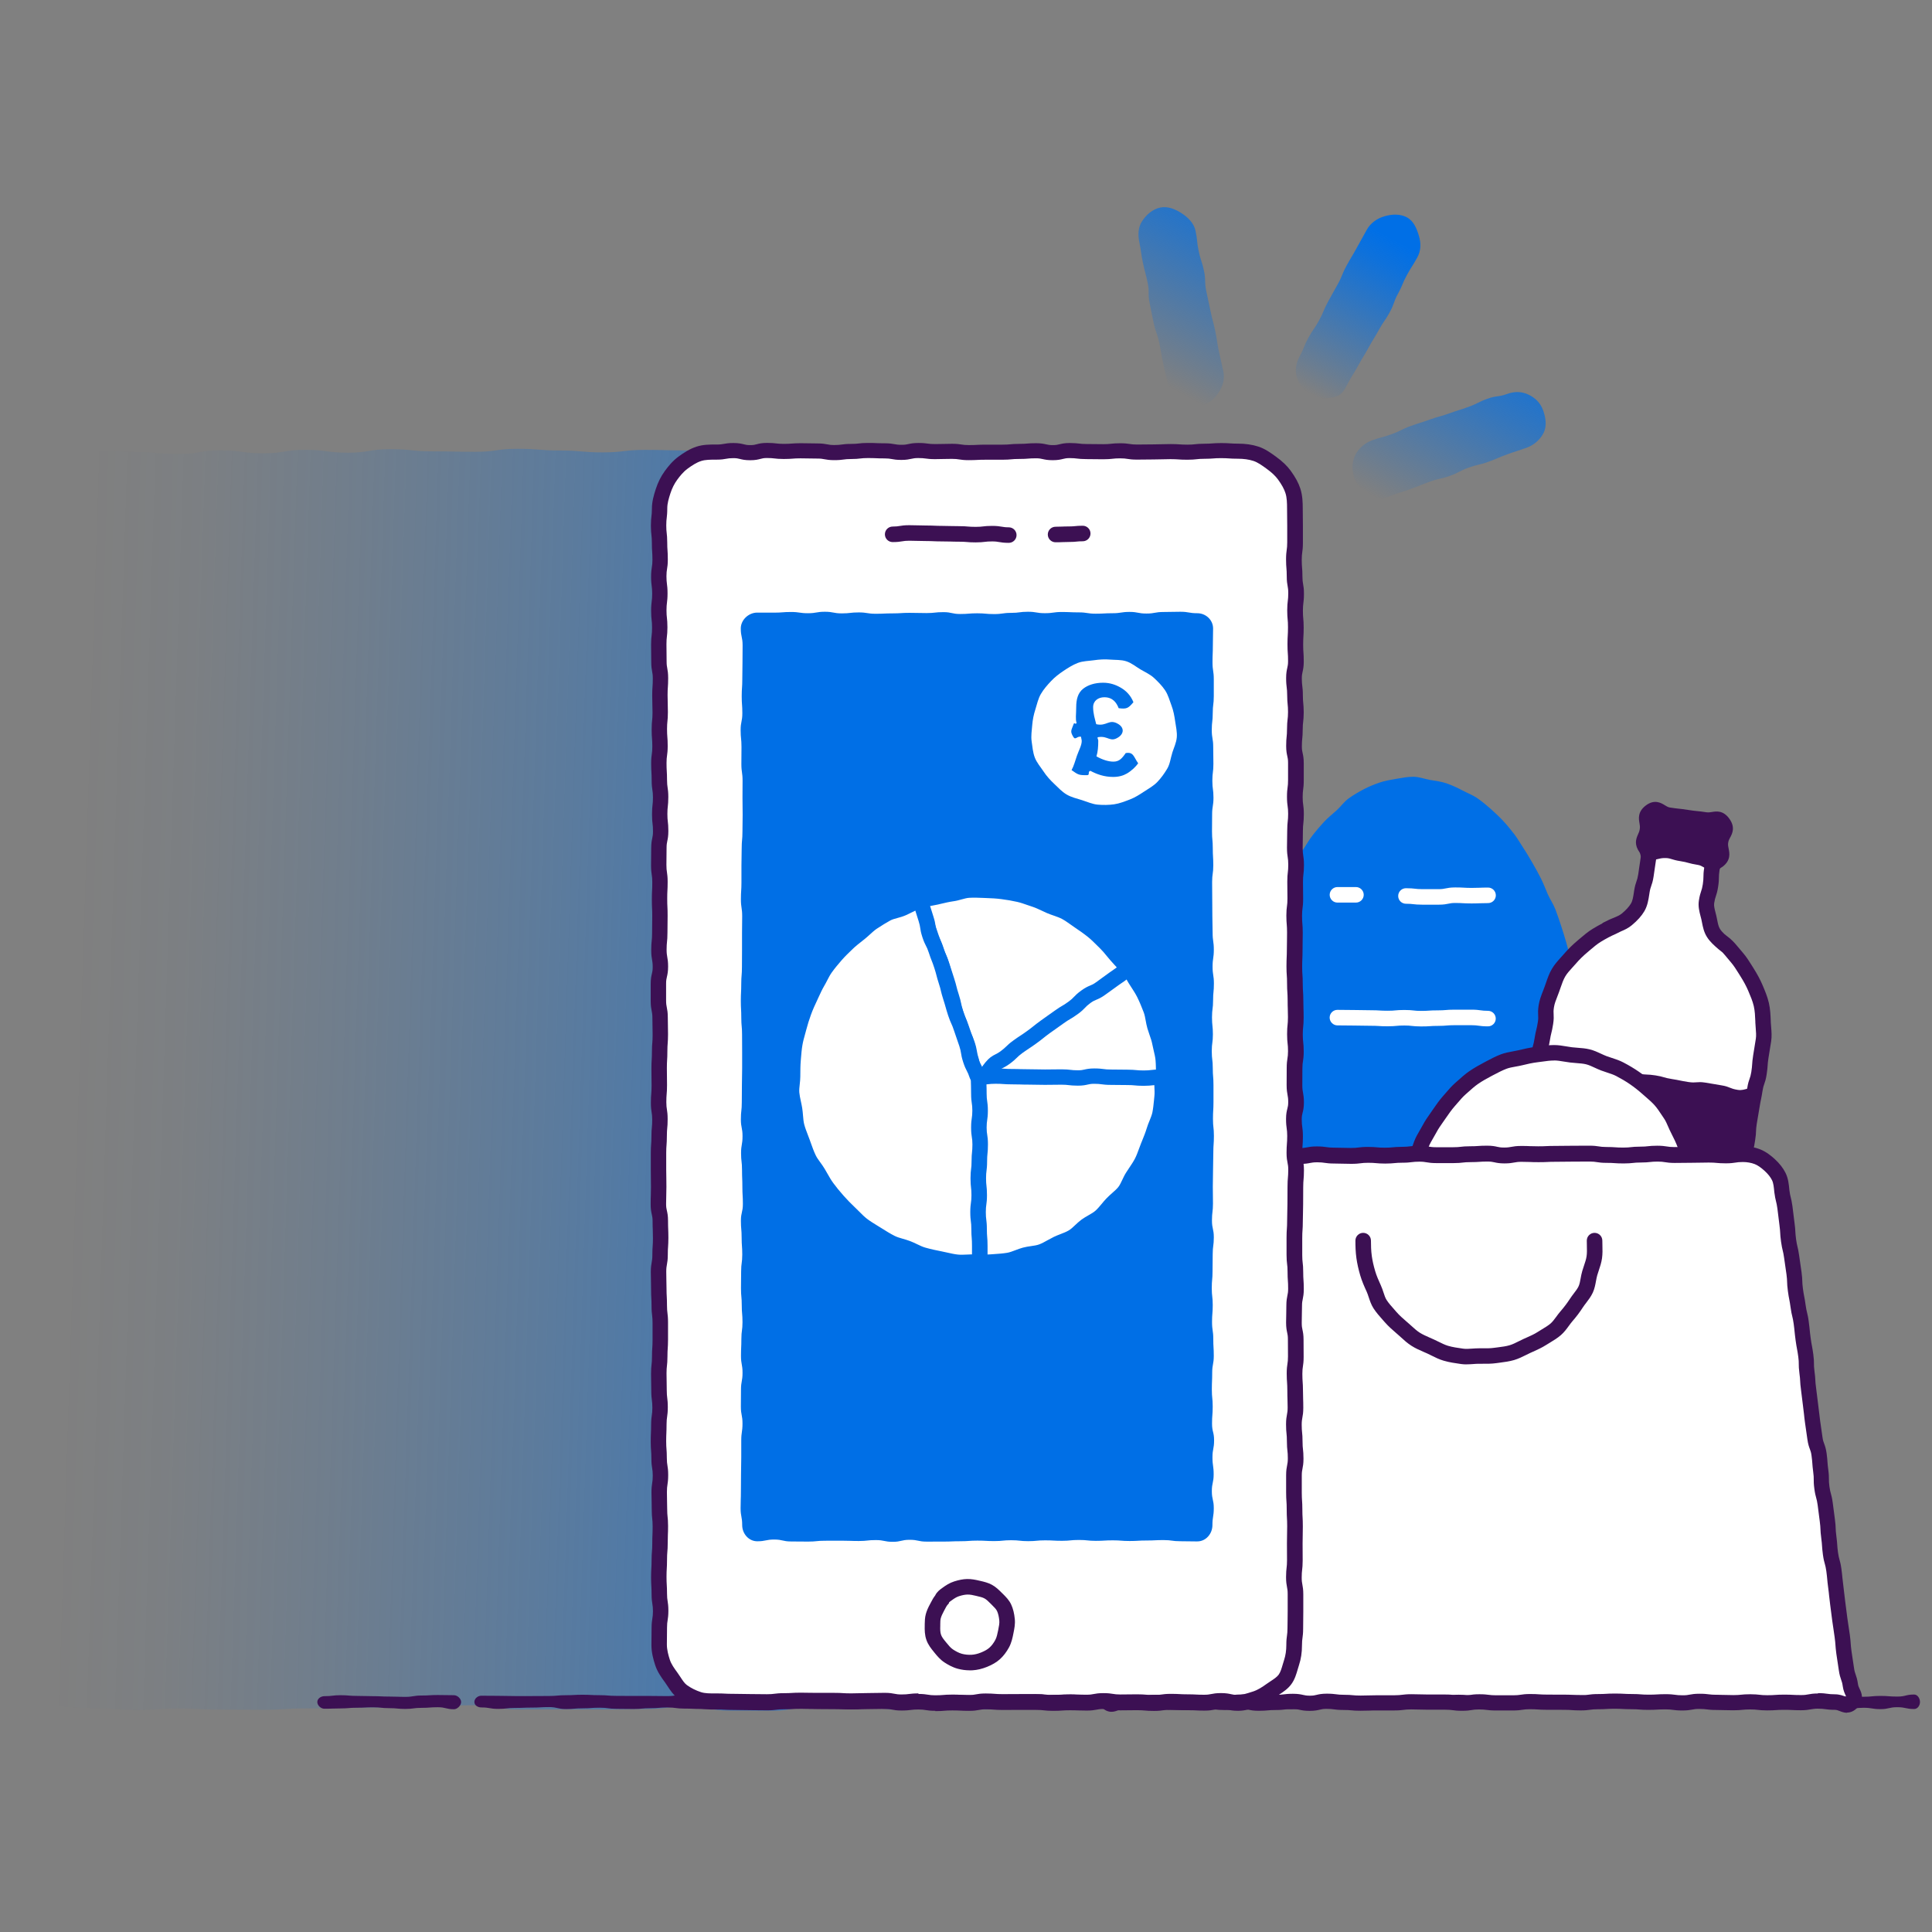 <?xml version="1.0" encoding="UTF-8"?><svg id="uuid-c872baf9-81de-4de6-833a-3dfd9fe00b94" xmlns="http://www.w3.org/2000/svg" xmlns:xlink="http://www.w3.org/1999/xlink" viewBox="0 0 500 500"><rect x="0" y="0" width="500" height="500" fill="#808080" stroke="none"/><defs><linearGradient id="uuid-e74fbb18-1f9f-4aed-810d-023793e5d7b0" x1="8521.93" y1="8533.45" x2="8715.52" y2="8349.7" gradientTransform="translate(313.79 11742.37) rotate(-140.68) scale(1.06 1.04) skewX(-11.15)" gradientUnits="userSpaceOnUse"><stop offset=".1" stop-color="#006fe6" stop-opacity=".9"/><stop offset=".2" stop-color="#006fe6" stop-opacity=".76"/><stop offset=".41" stop-color="#006fe6" stop-opacity=".49"/><stop offset=".6" stop-color="#006fe6" stop-opacity=".28"/><stop offset=".77" stop-color="#006fe6" stop-opacity=".13"/><stop offset=".91" stop-color="#006fe6" stop-opacity=".03"/><stop offset="1" stop-color="#006fe6" stop-opacity="0"/></linearGradient><linearGradient id="uuid-fecae9c9-a268-4c37-9c8a-c57ef94c059b" x1="850.1" y1="221.93" x2="869.93" y2="160.47" gradientTransform="translate(-464.74 -255.38) rotate(10.59)" gradientUnits="userSpaceOnUse"><stop offset=".3" stop-color="#006fe6" stop-opacity="0"/><stop offset=".4" stop-color="#006fe6" stop-opacity=".16"/><stop offset=".7" stop-color="#006fe6" stop-opacity=".61"/><stop offset=".9" stop-color="#006fe6" stop-opacity=".89"/><stop offset="1" stop-color="#006fe6"/></linearGradient><linearGradient id="uuid-bcd4011c-76eb-4f31-9cbb-ed52095d8f11" x1="811.44" y1="209.92" x2="831.28" y2="148.45" gradientTransform="translate(-464.74 -255.38) rotate(10.59)" gradientUnits="userSpaceOnUse"><stop offset=".06" stop-color="#006fe6" stop-opacity="0"/><stop offset=".2" stop-color="#006fe6" stop-opacity=".16"/><stop offset=".6" stop-color="#006fe6" stop-opacity=".61"/><stop offset=".87" stop-color="#006fe6" stop-opacity=".89"/><stop offset="1" stop-color="#006fe6"/></linearGradient><linearGradient id="uuid-2c9d8bba-166f-4d33-88c6-3e17f1713fce" x1="885.89" y1="233.53" x2="905.5" y2="172.75" xlink:href="#uuid-bcd4011c-76eb-4f31-9cbb-ed52095d8f11"/></defs><g id="uuid-fa67fcab-0cbd-43ad-99a4-c4849df6db10"><path d="m285.05,129.9c0,5.37,1.26,5.37,1.26,10.73s-.55,5.37-.55,10.73-.39,5.37-.39,10.73.91,5.37.91,10.73-.08,5.37-.08,10.73c0,5.37-.62,5.37-.62,10.73s.67,5.37.67,10.74-.55,5.37-.55,10.73.03,5.36.03,10.73-.14,5.37-.14,10.73.59,5.37.59,10.73-.71,5.37-.71,10.73.93,5.37.93,10.73-.85,5.37-.85,10.73.53,5.37.53,10.74-.36,5.37-.36,10.73.51,5.37.51,10.73-.22,5.37-.22,10.74-.15,5.37-.15,10.74c0,5.37-.61,5.37-.61,10.74s.92,5.37.92,10.74.18,5.37.18,10.73.07,5.37.07,10.73c0,5.37-.52,5.37-.52,10.74s.33,5.37.33,10.74-1.04,5.37-1.04,10.74c0,5.37.79,5.37.79,10.74s.18,5.37.18,10.74c0,6.37-4.42,11.9-9.32,11.9-5.49,0-5.49-.16-10.99-.16s-5.49.11-10.99.11c-5.49,0-5.49-.78-10.99-.78s-5.49.91-10.99.91-5.49-1.11-10.98-1.11c-5.49,0-5.49.24-10.99.24s-5.49,1.17-10.98,1.17-5.49-.02-10.99-.02-5.49-1.05-10.98-1.05-5.49.62-10.99.62-5.49.12-10.99.12-5.49-.02-10.99-.02c-5.49,0-5.49.04-10.99.04s-5.49-1.11-10.99-1.11c-5.5,0-5.5.23-10.99.23-5.49,0-5.49.39-10.99.39s-5.5.08-10.99.08c-5.49,0-5.49.14-10.99.14s-5.49.35-10.99.35-5.5-.05-10.99-.05-5.5-.28-10.99-.28-5.5.4-10.99.4-5.5-.52-11-.52-5.5-.43-11-.43c-4.9,0-9.09-4.81-9.09-11.18,0-5.37.86-5.37.86-10.73s-.55-5.37-.55-10.73-.47-5.37-.47-10.73.23-5.37.23-10.73.75-5.37.75-10.73-.06-5.37-.06-10.73-.82-5.37-.82-10.74.12-5.37.12-10.73.55-5.36.55-10.73.28-5.37.28-10.73-.72-5.37-.72-10.73.04-5.37.04-10.73.57-5.37.57-10.73-.59-5.37-.59-10.73.76-5.37.76-10.74-.02-5.37-.02-10.73-.04-5.37-.04-10.73-.8-5.37-.8-10.74.5-5.37.5-10.74.33-5.37.33-10.74-.78-5.37-.78-10.74.59-5.37.59-10.73-.93-5.37-.93-10.73.56-5.37.56-10.74.47-5.37.47-10.74-.5-5.37-.5-10.74-.59-5.37-.59-10.74,1.21-5.37,1.21-10.74c0-3.01-.19-5.99,1.26-8.2,1.62-2.46,4.34-3.49,6.93-4.26,5.48-.31,5.46-.94,10.96-.94s5.49.48,10.99.48,5.49.54,10.99.54,5.49-.97,10.99-.97,5.49.78,10.98.78,5.49-.9,10.99-.9,5.49.74,10.98.74,5.49-.91,10.99-.91,5.49.56,10.98.56,5.49.12,10.99.12,5.49-.78,10.99-.78,5.49.44,10.99.44,5.49.49,10.99.49,5.49-.65,10.99-.65,5.5.15,10.99.15,5.49.64,10.99.64,5.5-.72,10.99-.72,5.49,1.12,10.99,1.12,5.49-1.12,10.99-1.12,5.5,1,10.99,1,5.5-.96,10.99-.96,5.5,1.05,10.99,1.05,5.5-.06,11-.06,5.49-.65,10.98-.34c2.58.77,5.37,1.97,6.99,4.43,1.45,2.21,1.25,5.24,1.25,8.25Z" fill="url(#uuid-e74fbb18-1f9f-4aed-810d-023793e5d7b0)"/></g><path d="m321.38,278.85c0,1.49.24,2.96.29,4.43s-.12,2.98-.02,4.44.43,2.94.58,4.4.2,2.97.39,4.42.58,2.91.82,4.36.6,2.9.9,4.34.64,2.9.99,4.32.29,3,.69,4.41,1.35,2.69,1.82,4.08.55,2.96,1.07,4.32,1.33,2.68,1.92,4.01,1.17,2.74,1.83,4.04,1.4,2.63,2.13,3.89,1.72,2.43,2.53,3.64,1.68,2.45,2.57,3.59,1.51,2.64,2.49,3.7,2.4,1.83,3.48,2.79,2.1,2.15,3.28,2.98,2.7,1.29,3.98,1.97,2.61,1.35,3.99,1.83,2.79.89,4.24,1.14,2.89.44,4.38.44,2.94-.13,4.39-.38,2.97-.32,4.37-.81,2.56-1.46,3.89-2.16,2.54-1.41,3.77-2.28,2.58-1.45,3.71-2.45,1.86-2.28,2.88-3.39,2.01-2.12,2.94-3.31,2-2.17,2.84-3.42,1.43-2.57,2.19-3.87,1.26-2.65,1.94-3.99,1.33-2.61,1.93-3.98,1.42-2.59,1.96-3.99.87-2.81,1.35-4.23.72-2.85,1.13-4.29,1.28-2.7,1.64-4.15.55-2.9.85-4.36.48-2.91.73-4.38.22-2.94.42-4.42.74-2.88.89-4.36-.16-2.97-.07-4.46.41-2.93.45-4.42.11-2.95.11-4.44.04-2.97-.01-4.44-.11-2.97-.21-4.43-.24-2.96-.38-4.42-.52-2.93-.71-4.38-.53-2.92-.78-4.36-.41-2.94-.7-4.37-.46-2.95-.81-4.37-.72-2.89-1.13-4.3-.85-2.86-1.31-4.24-.94-2.83-1.46-4.19-1.41-2.64-1.99-3.97-1.11-2.76-1.77-4.06-1.39-2.64-2.12-3.89-1.49-2.58-2.3-3.79-1.55-2.57-2.44-3.72-1.86-2.36-2.85-3.42-2.12-2.13-3.2-3.09-2.29-1.96-3.47-2.79-2.66-1.39-3.94-2.07-2.66-1.31-4.04-1.8-2.87-.64-4.31-.9-2.88-.82-4.36-.82-2.96.29-4.42.54-2.93.49-4.34.98-2.77,1.04-4.1,1.74-2.58,1.44-3.81,2.31-2.05,2.12-3.17,3.13-2.23,1.88-3.26,2.99-1.95,2.18-2.88,3.37-1.61,2.43-2.45,3.68-1.86,2.28-2.62,3.58-1.1,2.73-1.77,4.07-1.67,2.45-2.27,3.82-.92,2.79-1.46,4.19-1.35,2.64-1.83,4.05-.81,2.83-1.22,4.27-.65,2.87-1.01,4.32-.73,2.85-1.04,4.31-.33,2.93-.58,4.4-.94,2.84-1.14,4.31-.18,2.95-.33,4.44-.46,2.93-.56,4.41.15,2.96.1,4.45-.18,2.95-.18,4.44Z" fill="#006fe6"/><path d="m350.92,233.59h-4.79c-1.11,0-2.01-.91-2.01-2.01s.9-2.01,2.01-2.01h4.79c1.11,0,2.01.91,2.01,2.01s-.9,2.01-2.01,2.01Z" fill="#fff"/><path d="m385.1,265.62c-1.22,0-1.87-.09-2.45-.17-.51-.07-.94-.13-1.88-.13-1.09,0-1.63,0-2.18,0-.54,0-1.08,0-2.15,0-1,0-1.49.04-2,.08-.57.05-1.16.1-2.33.1-1.02,0-1.51.03-2.04.07-.56.04-1.15.07-2.29.07s-1.83-.07-2.39-.13c-.52-.06-.97-.11-1.94-.11s-1.47.04-1.98.09c-.55.05-1.17.11-2.35.11s-1.72-.03-2.28-.07c-.51-.03-1.02-.06-2.05-.06-1.11,0-1.67-.02-2.23-.03-.53-.02-1.05-.03-2.11-.03-1.11,0-1.66-.01-2.21-.02-.53-.01-1.06-.02-2.12-.02s-2.01-.9-2.01-2.01.9-2.01,2.01-2.01,1.66.01,2.21.02c.53.01,1.06.02,2.12.02,1.11,0,1.67.02,2.23.03.53.02,1.05.03,2.11.03,1.14,0,1.72.03,2.28.07.51.03,1.02.06,2.05.06s1.47-.04,1.98-.09c.55-.05,1.17-.11,2.35-.11s1.83.07,2.39.13c.52.06.97.11,1.94.11,1.02,0,1.51-.03,2.04-.07.56-.04,1.15-.07,2.29-.07,1,0,1.48-.04,2-.08.57-.05,1.17-.1,2.33-.1,1.09,0,1.63,0,2.18,0,.54,0,1.08,0,2.15,0,1.22,0,1.87.09,2.44.17.51.07.94.13,1.88.13,1.11,0,2.01.9,2.01,2.01s-.9,2.01-2.01,2.01Z" fill="#fff"/><path d="m372.36,234.13c-1.07,0-1.61,0-2.14,0-.53,0-1.05,0-2.11,0-1.18,0-1.8-.07-2.35-.13-.51-.06-.95-.11-1.9-.11-1.11,0-2.01-.9-2.01-2.01s.9-2.01,2.01-2.01c1.18,0,1.8.07,2.35.13.51.06.95.11,1.9.11,1.07,0,1.61,0,2.14,0,.53,0,1.05,0,2.11,0,.86,0,1.24-.08,1.72-.18.59-.12,1.26-.26,2.53-.26,1.12,0,1.68.03,2.24.06.5.03,1,.06,2.01.06s1.53-.02,2.04-.04c.55-.02,1.11-.05,2.21-.05s2.01.9,2.01,2.01-.9,2.01-2.01,2.01c-1.02,0-1.53.02-2.04.04-.55.02-1.11.05-2.21.05s-1.68-.03-2.24-.06c-.5-.03-1-.06-2.01-.06-.86,0-1.24.08-1.72.18-.59.12-1.26.26-2.53.26Z" fill="#fff"/><path d="m441.65,233.43c.33-2.14.69-2.08,1.02-4.22s.04-2.19.37-4.33,2.13-2.56.87-4.32-2.18-.32-4.28-.65-2.06-.58-4.17-.92-2.17.1-4.28-.23-2.53-2.16-4.24-.89-.02,2.26-.35,4.41-.3,2.16-.63,4.31-.73,2.09-1.06,4.24c-.21,1.37-.37,2.83-1.08,4.02s-1.72,2.2-2.81,3.12c-1.02.86-2.38,1.28-3.7,1.86,0,0,.04.09.04.09-1.44.63-2.82,1.37-4.11,2.16s-2.49,1.87-3.65,2.84-2.3,2.07-3.29,3.23-2.16,2.28-2.94,3.59-1.21,2.86-1.74,4.31-1.21,2.88-1.45,4.42c-.33,2.13.12,2.2-.21,4.34s-.52,2.1-.85,4.24-.58,2.1-.91,4.23.13,2.2-.2,4.34-.53,2.1-.86,4.24-.33,2.13-.66,4.26-.26,2.14-.59,4.28-.26,2.14-.59,4.27-.61,2.09-.94,4.22-.08,2.17-.41,4.3-.45,2.12-.78,4.25-.64,2.09-.97,4.22-.27,2.14-.6,4.28-.07,2.18-.4,4.31-.52,2.1-.85,4.24-.43,2.12-.76,4.25.03,2.19-.3,4.33-.72,2.08-1.06,4.21-1.51,2.43-.23,4.18,1.94.57,4.09.9,2.15.29,4.3.63,2.19.07,4.34.4,2.1.61,4.25.94,2.12.53,4.27.86,2.23-.18,4.38.15,2.1.68,4.24,1.01,2.17.2,4.32.54,2.13.48,4.27.81,2.14.39,4.29.73,2.19.05,4.34.39,2.16.25,4.32.59,2.48,2.09,4.24.81.48-2.07.81-4.2.21-2.15.54-4.29.58-2.1.91-4.23.01-2.18.34-4.32.42-2.12.75-4.25.21-2.15.54-4.28.28-2.14.61-4.27.25-2.14.58-4.28.84-2.05,1.17-4.19.34-2.13.68-4.26.16-2.16.49-4.29.07-2.17.4-4.31.43-2.12.76-4.25.09-2.17.43-4.31.4-2.12.73-4.26.44-2.12.77-4.25.73-2.07,1.06-4.21.15-2.17.49-4.3.35-2.13.68-4.27c.24-1.54-.05-3.09-.11-4.63s-.1-3.06-.45-4.57-.94-2.89-1.55-4.33-1.33-2.72-2.17-4.04-1.58-2.61-2.61-3.8-1.91-2.42-3.1-3.46c0,0-.07.07-.07.07-1.08-.95-2.19-1.85-2.9-2.97-.76-1.2-.89-2.64-1.19-3.95s-.82-2.71-.61-4.08Z" fill="#fff"/><path d="m442.53,352.67c-1.02,0-1.8-.49-2.28-.78-.4-.25-.7-.43-1.14-.5-1.04-.16-1.56-.22-2.08-.28-.56-.06-1.12-.13-2.23-.3-.95-.15-1.4-.16-1.92-.17-.58-.01-1.23-.03-2.43-.22-1.1-.17-1.65-.27-2.2-.37-.52-.1-1.04-.19-2.09-.35-1.14-.18-1.71-.31-2.27-.43-.51-.12-1-.22-2.01-.38-1.01-.16-1.53-.21-2.04-.25-.56-.05-1.14-.11-2.28-.28-1.23-.19-1.87-.4-2.43-.58-.48-.16-.89-.29-1.81-.43-.84-.13-1.23-.1-1.72-.06-.6.05-1.35.11-2.66-.09-1.16-.18-1.75-.33-2.31-.47-.5-.12-.97-.24-1.95-.4-1.2-.19-1.82-.37-2.38-.52-.5-.14-.93-.27-1.88-.42-.95-.15-1.4-.16-1.92-.18-.57-.02-1.22-.04-2.41-.22-1.06-.16-1.58-.24-2.11-.31-.55-.08-1.09-.15-2.18-.32-.49-.07-.85-.03-1.27.03-.97.13-2.6.35-4.13-1.73-1.39-1.9-1.02-3.23-.52-4.44.16-.38.3-.73.38-1.23.19-1.25.42-1.89.62-2.46.17-.48.3-.87.44-1.75.14-.9.13-1.33.12-1.83,0-.59-.02-1.27.17-2.5.17-1.12.29-1.67.4-2.22.1-.51.21-1.01.37-2.03.18-1.15.32-1.73.46-2.29.12-.5.24-.97.39-1.95.15-.94.16-1.39.17-1.91.02-.57.04-1.21.22-2.4.16-1.04.23-1.56.29-2.08.07-.55.14-1.1.31-2.2.19-1.21.38-1.84.55-2.39.15-.49.28-.91.42-1.83.17-1.12.29-1.68.41-2.24.11-.5.21-1,.37-2.01.15-.95.16-1.4.18-1.92.02-.56.04-1.2.23-2.39.19-1.2.37-1.82.53-2.37.14-.49.27-.92.42-1.86.16-1.03.22-1.55.29-2.07.07-.55.14-1.1.31-2.2.16-1.03.22-1.55.28-2.07.07-.55.13-1.11.3-2.21l.66-4.26c.18-1.16.33-1.77.47-2.3.12-.49.24-.96.39-1.93.13-.85.11-1.24.08-1.74-.04-.62-.08-1.32.12-2.6.18-1.18.35-1.8.5-2.34.14-.5.26-.94.41-1.89.18-1.15.32-1.73.46-2.29.12-.5.24-.97.39-1.95.13-.86.11-1.25.08-1.75-.03-.62-.07-1.31.13-2.59.21-1.36.68-2.57,1.14-3.74.14-.35.28-.71.4-1.06.12-.32.23-.64.34-.96.42-1.22.84-2.47,1.56-3.68.67-1.14,1.52-2.07,2.34-2.98.27-.3.54-.6.8-.9,1.04-1.21,2.2-2.35,3.52-3.46l.59-.5c1.01-.86,2.06-1.76,3.31-2.52.87-.53,1.71-1,2.54-1.43l-.03-.06,1.8-.89c.31-.13.62-.26.93-.39.89-.36,1.73-.71,2.28-1.17,1.11-.93,1.88-1.78,2.37-2.6.44-.74.59-1.78.76-2.89l.06-.42c.2-1.25.42-1.9.62-2.47.17-.49.3-.87.44-1.77.17-1.07.24-1.6.31-2.13.08-.54.15-1.09.32-2.17.06-.4-.02-.72-.18-1.24-.28-.93-.85-2.86,1.31-4.47,2.15-1.6,3.83-.52,4.63,0,.41.26.71.45,1.12.52.85.13,1.24.11,1.73.09.61-.03,1.29-.06,2.55.14,1.17.19,1.78.36,2.32.51.49.14.92.26,1.85.41.45.07.81,0,1.27-.1.98-.2,2.81-.57,4.33,1.56,1.54,2.16.54,3.77,0,4.63-.26.42-.45.73-.52,1.17-.14.93-.15,1.38-.16,1.89,0,.58-.02,1.23-.21,2.44-.19,1.23-.4,1.87-.59,2.44-.16.47-.29.88-.43,1.79-.1.67.12,1.51.35,2.4.08.31.16.62.23.93.07.32.14.64.2.97.18.9.34,1.75.73,2.36.29.46.71.9,1.18,1.35l1.41,1.11c.98.85,1.75,1.79,2.5,2.7.27.32.53.64.8.95.95,1.09,1.66,2.24,2.35,3.34l.43.69c.98,1.55,1.72,2.93,2.32,4.33.64,1.5,1.28,3.01,1.66,4.66.37,1.62.43,3.19.49,4.7v.24c.03.43.06.87.1,1.3.09,1.12.2,2.4,0,3.71-.17,1.08-.26,1.62-.35,2.16-.09.53-.17,1.06-.34,2.12-.15.99-.19,1.47-.22,1.99-.04.57-.08,1.17-.26,2.32-.19,1.25-.42,1.9-.62,2.47-.17.48-.3.86-.44,1.75-.17,1.12-.29,1.67-.4,2.23-.11.5-.21,1.01-.37,2.02-.17,1.1-.27,1.64-.37,2.19-.1.52-.19,1.03-.35,2.07-.15.96-.17,1.41-.19,1.93-.02.56-.05,1.2-.24,2.37-.17,1.11-.28,1.67-.4,2.22-.1.51-.21,1.01-.36,2.04-.15.95-.16,1.4-.18,1.92-.02.57-.04,1.21-.22,2.39-.15.99-.19,1.47-.23,1.98-.04.57-.08,1.16-.26,2.31-.17,1.08-.25,1.61-.34,2.15-.09.53-.17,1.06-.34,2.11-.2,1.3-.48,1.99-.71,2.55-.19.47-.33.81-.46,1.64-.16,1.02-.22,1.54-.28,2.06-.06.56-.13,1.11-.3,2.22-.16,1.05-.23,1.57-.3,2.09-.07.55-.14,1.09-.31,2.18-.16,1.01-.21,1.52-.26,2.03-.05.56-.11,1.13-.28,2.25-.17,1.1-.28,1.66-.39,2.2-.1.51-.2,1.02-.36,2.05-.14.92-.15,1.36-.15,1.86,0,.58,0,1.24-.2,2.45-.18,1.18-.35,1.8-.5,2.34-.14.5-.26.94-.41,1.89-.16,1.01-.21,1.52-.25,2.03-.05.57-.11,1.13-.28,2.26-.07.48-.01.85.05,1.29.16,1.01.43,2.71-1.67,4.23-.86.62-1.64.84-2.31.84Zm-30.26-9.46c.44,0,.98.03,1.68.14,1.23.19,1.87.4,2.44.58.48.16.89.29,1.81.43,1.01.16,1.53.21,2.04.25.56.05,1.14.11,2.28.28,1.14.18,1.72.31,2.27.43.51.12,1,.23,2,.38,1.1.17,1.65.27,2.2.37.52.1,1.04.19,2.09.35.95.15,1.39.16,1.91.17.58.01,1.23.03,2.43.22,1.04.16,1.56.22,2.08.28.56.07,1.12.13,2.23.3,1.26.2,2.1.72,2.65,1.07.04.03.09.06.13.08.03-.02.06-.04.08-.06-.01-.09-.03-.19-.04-.28-.09-.57-.22-1.43-.05-2.53.16-1.01.21-1.52.25-2.03.05-.57.11-1.13.28-2.26.18-1.18.35-1.79.5-2.34.14-.5.26-.94.41-1.89.14-.92.15-1.36.15-1.86,0-.58,0-1.24.2-2.45.17-1.11.28-1.66.39-2.21.1-.51.2-1.02.36-2.04.16-1.01.21-1.51.25-2.02.05-.57.11-1.13.29-2.26.16-1.04.23-1.56.29-2.08.07-.55.14-1.1.31-2.2.16-1.03.22-1.55.28-2.07.06-.55.13-1.11.3-2.21.2-1.3.49-1.99.71-2.55.19-.47.33-.81.46-1.64.17-1.07.25-1.61.34-2.14.09-.53.17-1.06.34-2.12.15-.99.19-1.47.22-1.98.04-.57.08-1.16.26-2.31.15-.95.16-1.4.18-1.92.02-.57.04-1.21.23-2.39.17-1.11.28-1.66.4-2.22.1-.51.21-1.01.36-2.04.15-.96.17-1.41.19-1.93.02-.56.05-1.2.24-2.37.17-1.1.27-1.64.37-2.19.1-.52.19-1.03.35-2.07.17-1.12.29-1.67.4-2.23.11-.5.21-1.01.37-2.02.19-1.25.42-1.9.62-2.47.17-.48.3-.86.44-1.74.15-.99.19-1.47.22-1.99.04-.57.08-1.17.26-2.32.17-1.08.26-1.62.35-2.16.09-.53.17-1.06.34-2.12.13-.84.05-1.77-.03-2.76-.04-.49-.08-.99-.1-1.48v-.24c-.06-1.39-.11-2.71-.4-3.96-.3-1.3-.85-2.59-1.43-3.95-.53-1.24-1.17-2.43-2.03-3.79l-.45-.72c-.64-1.02-1.24-1.99-1.97-2.84-.29-.34-.58-.69-.87-1.04-.45-.54-.87-1.06-1.32-1.54l-1.1-.89c-1.06-.92-2.16-1.87-2.95-3.13-.79-1.25-1.05-2.57-1.28-3.74-.06-.28-.11-.57-.17-.84-.06-.27-.13-.54-.21-.81-.31-1.19-.66-2.54-.43-4.03h0c.19-1.24.4-1.87.59-2.44.16-.47.29-.88.43-1.79.14-.93.15-1.38.16-1.89,0-.58.02-1.23.21-2.44.19-1.25.73-2.1,1.08-2.67.04-.06.08-.12.11-.19-.08.02-.17.03-.24.05-.61.12-1.53.31-2.69.13-1.17-.19-1.78-.36-2.32-.51-.49-.14-.92-.26-1.85-.41-.85-.13-1.24-.12-1.73-.09-.61.03-1.29.06-2.55-.14-1.17-.19-2-.68-2.56-1.04.2.67.46,1.65.27,2.89-.16,1.05-.24,1.58-.31,2.11-.08.55-.15,1.1-.32,2.2-.19,1.25-.42,1.9-.62,2.47-.17.49-.3.87-.44,1.77l-.06.4c-.21,1.37-.44,2.92-1.27,4.34-.72,1.22-1.78,2.41-3.25,3.63-.88.74-1.85,1.19-2.83,1.6l-1.32.65c-1.25.54-2.51,1.21-3.86,2.03-.98.6-1.86,1.35-2.8,2.15l-.61.52c-1.16.97-2.16,1.95-3.06,3-.29.33-.58.66-.88.98-.72.79-1.4,1.54-1.86,2.32-.5.85-.85,1.86-1.22,2.93-.12.35-.24.69-.36,1.03-.14.38-.29.77-.44,1.16-.4,1.01-.77,1.96-.91,2.89-.13.86-.11,1.25-.08,1.75.03.62.07,1.31-.13,2.59-.18,1.15-.32,1.73-.46,2.29-.12.5-.24.97-.39,1.95-.18,1.18-.35,1.8-.5,2.34-.14.5-.26.94-.41,1.89-.13.85-.11,1.25-.08,1.74.04.62.08,1.32-.12,2.6-.18,1.16-.33,1.76-.47,2.3-.12.5-.24.96-.39,1.94l-.66,4.26c-.16,1.03-.22,1.55-.28,2.07-.07.55-.13,1.11-.3,2.21-.16,1.03-.22,1.55-.29,2.07-.07.55-.13,1.1-.31,2.2-.19,1.2-.37,1.82-.53,2.37-.14.49-.27.92-.42,1.86-.15.95-.16,1.4-.18,1.92-.02.56-.04,1.2-.23,2.39-.17,1.12-.29,1.68-.41,2.24-.11.5-.21,1-.37,2.01-.19,1.21-.38,1.84-.55,2.39-.15.49-.28.91-.42,1.83-.16,1.04-.23,1.56-.29,2.08-.07.55-.14,1.1-.31,2.2-.15.94-.16,1.39-.17,1.91-.02.57-.04,1.21-.22,2.4-.18,1.15-.32,1.73-.46,2.29-.12.5-.24.97-.39,1.95-.17,1.11-.29,1.67-.4,2.22-.1.51-.21,1.01-.37,2.03-.14.9-.13,1.33-.12,1.83,0,.59.02,1.27-.17,2.5-.19,1.25-.42,1.89-.62,2.46-.17.48-.3.87-.44,1.75-.15.97-.43,1.65-.64,2.15-.04.1-.09.19-.12.28.03.06.08.14.16.25.05.07.09.12.12.16.07,0,.15-.02.24-.03.54-.07,1.36-.18,2.42-.02,1.05.16,1.58.24,2.11.31.55.08,1.09.15,2.19.32.95.15,1.4.16,1.92.18.57.02,1.22.04,2.41.22,1.2.19,1.82.37,2.38.53.5.14.93.27,1.88.42,1.16.18,1.75.33,2.31.47.5.12.97.24,1.96.39.84.13,1.23.1,1.72.06.28-.02.59-.05.98-.05Zm30.1-121.33h0Z" fill="#3c1053"/><path d="m447.8,216.69c.5-.97,1.35-2.59-.25-4.81-1.6-2.22-3.4-1.92-4.48-1.74-.5.08-.93.15-1.48.07-1.22-.19-1.84-.25-2.46-.31-.56-.06-1.13-.11-2.24-.29-1.21-.19-1.82-.26-2.43-.32-.57-.06-1.13-.13-2.26-.3-.51-.08-.88-.31-1.35-.6-.92-.57-2.64-1.63-4.88.04-2.2,1.64-1.87,3.48-1.68,4.59.09.52.17.97.08,1.54-.09.58-.27.98-.46,1.4-.57,1.26-1,2.67.45,4.69,1.6,2.22,3.19,2.04,4.69,1.67.46-.11.88-.22,1.46-.25,1.08-.04,1.41.06,2.07.26.53.16,1.19.37,2.26.53,1.06.16,1.54.3,2.09.45.59.16,1.26.34,2.54.54.53.08.93.31,1.4.58.56.32,1.39.8,2.44.8.73,0,1.56-.23,2.47-.91,2.21-1.65,1.82-3.54,1.59-4.67-.11-.53-.21-1-.12-1.55.09-.56.29-.96.53-1.41Z" fill="#3c1053"/><path d="m391.17,320.17c-1.27-1.71.53-2.19.86-4.29s.1-2.14.42-4.24.47-2.08.8-4.18.23-2.12.55-4.22.17-2.13.49-4.23.73-2.04,1.05-4.14.08-2.14.41-4.24.39-2.09.72-4.19.11-2.14.44-4.24.59-2.07.92-4.17-1.25-3.2.48-4.45,2.31.54,4.45.87,2.11.47,4.25.8,2.14.31,4.28.64,2.15.27,4.28.6,2.12.46,4.26.79,2.15.26,4.29.6,2.17.1,4.31.43,2.1.61,4.23.94,2.12.44,4.26.77,2.22-.18,4.36.15,2.13.38,4.27.72,2.06.84,4.2,1.17,2.93-1.28,4.23.46-.07,2.05-.4,4.15-.52,2.07-.85,4.17-.54,2.07-.87,4.17-.22,2.12-.54,4.22-.15,2.13-.47,4.23-.25,2.11-.58,4.22-.19,2.12-.51,4.23-.69,2.05-1.02,4.15-.08,2.14-.4,4.25-.5,2.08-.83,4.18,1.06,2.88-.67,4.12-2.04-.45-4.17-.78-2.12-.41-4.26-.74-2.19.02-4.33-.31-2.16-.2-4.29-.53-2.13-.38-4.27-.71-2.09-.63-4.23-.96-2.16-.22-4.29-.56-2.16-.21-4.3-.54-2.11-.5-4.25-.83-2.16-.2-4.3-.53-2.1-.56-4.24-.89-2.15-.6-4.31-.45c-2.37.16-3.12,1.15-4.42-.59Z" fill="#3c1053"/><path d="m402.34,302.77c-1.11,0-2.01-.9-2.01-2.01,0-.61-.03-.92-.05-1.23-.03-.39-.07-.78-.07-1.57,0-1.11.9-2.01,2.01-2.01s2.01.9,2.01,2.01c0,.61.03.92.05,1.23.03.37.07.78.07,1.57,0,1.11-.9,2.01-2.01,2.01Z" fill="#3c1053"/><path d="m365.81,309.1c0,1.49.23,2.93.41,4.37s.14,2.96.49,4.38.65,2.9,1.17,4.27,1.28,2.67,1.96,3.97,1.43,2.58,2.27,3.79,1.62,2.49,2.59,3.59,2.07,2.13,3.17,3.1,2.54,1.52,3.75,2.35,2.26,1.92,3.56,2.61,2.7,1.17,4.08,1.7,2.82.77,4.25,1.12,2.84.62,4.31.8,2.89.31,4.38.31,2.93-.14,4.38-.31,2.98-.12,4.39-.46,2.76-1.06,4.12-1.58,2.8-.95,4.09-1.63,2.56-1.46,3.77-2.3,2.29-1.84,3.39-2.81,2.26-1.9,3.24-3,1.78-2.34,2.62-3.55,1.36-2.58,2.05-3.89,1.53-2.51,2.05-3.89,1.1-2.73,1.45-4.17.26-2.92.44-4.39.56-2.88.56-4.37.12-2.99-.05-4.43-.65-2.9-1-4.32-1.1-2.73-1.61-4.1-1.14-2.68-1.82-3.97-1.12-2.75-1.96-3.95-1.61-2.5-2.58-3.6-2.15-2.04-3.25-3.02-2.26-1.9-3.47-2.74-2.49-1.58-3.79-2.26-2.75-1.01-4.13-1.54-2.66-1.31-4.09-1.66-2.92-.33-4.39-.51-2.9-.55-4.38-.55-2.95.27-4.4.45-2.91.49-4.32.84-2.96.47-4.32.99-2.7,1.24-3.99,1.93-2.61,1.41-3.82,2.25-2.29,1.87-3.39,2.84-2.02,2.14-2.99,3.24-1.79,2.31-2.62,3.52-1.71,2.38-2.4,3.68-1.55,2.53-2.07,3.91-.94,2.8-1.29,4.24-.57,2.89-.75,4.36-.01,2.93-.01,4.42Z" fill="#fff"/><path d="m402.19,347.45c-1.71,0-3.29-.16-4.62-.32-1.49-.18-2.97-.45-4.55-.84-.37-.09-.74-.17-1.12-.26-1.1-.25-2.24-.5-3.37-.93l-.62-.23c-1.21-.46-2.47-.93-3.68-1.57-.98-.51-1.77-1.16-2.54-1.79-.4-.33-.8-.65-1.22-.95-.41-.28-.88-.54-1.37-.81-.82-.45-1.75-.96-2.57-1.69-.96-.85-2.2-1.99-3.34-3.27-.82-.93-1.49-1.93-2.14-2.89-.2-.3-.4-.6-.6-.89-.82-1.19-1.61-2.5-2.39-3.99l-.44-.82c-.57-1.06-1.16-2.16-1.62-3.36-.46-1.21-.75-2.43-1.03-3.62l-.21-.88c-.27-1.08-.34-2.13-.41-3.14-.03-.49-.07-.98-.12-1.47l-.11-.86c-.15-1.2-.31-2.44-.31-3.75,0-.46-.02-.93-.03-1.39-.04-1.05-.08-2.14.06-3.27.23-1.87.47-3.29.79-4.6.41-1.66.85-3.13,1.36-4.47.4-1.07.95-2,1.48-2.9.24-.41.48-.82.7-1.24.62-1.17,1.34-2.21,2.05-3.21l.67-.97c.79-1.14,1.6-2.32,2.58-3.42.24-.27.47-.54.7-.8.75-.88,1.53-1.78,2.46-2.6l.61-.54c.93-.83,1.89-1.7,2.97-2.45,1.35-.93,2.79-1.72,4.02-2.37l.43-.23c1.2-.63,2.44-1.29,3.78-1.8,1.03-.39,2.06-.58,3.06-.76.5-.09,1-.18,1.5-.3,1.33-.33,2.9-.69,4.56-.88.36-.04.73-.09,1.09-.14,1.13-.16,2.3-.32,3.54-.32,1.14,0,2.19.18,3.21.35.47.08.94.16,1.41.22.48.06.97.09,1.45.13,1.03.08,2.09.15,3.17.42,1.08.27,2.02.7,2.93,1.13.46.21.92.43,1.4.61.46.17.92.32,1.38.47.97.32,1.98.64,2.97,1.16,1.53.8,2.84,1.59,4,2.39,1.23.85,2.46,1.82,3.66,2.88.25.22.5.43.75.65.9.78,1.83,1.59,2.67,2.54.81.91,1.46,1.9,2.1,2.85.21.32.42.63.63.94.63.91,1.04,1.85,1.43,2.76.21.47.41.95.65,1.4.81,1.55,1.43,2.88,1.92,4.2.17.45.37.9.57,1.35.41.93.84,1.89,1.11,2.98.1.39.2.77.31,1.16.29,1.08.59,2.19.74,3.39.14,1.16.11,2.3.09,3.41-.01.42-.02.84-.02,1.26,0,1.14-.18,2.18-.35,3.19-.08.47-.16.94-.22,1.41-.06.51-.09,1.03-.11,1.54-.05,1-.11,2.03-.37,3.09-.32,1.28-.78,2.47-1.22,3.62l-.3.78c-.41,1.07-.94,2-1.47,2.89-.23.4-.47.81-.68,1.22s-.42.83-.61,1.25c-.45.94-.91,1.91-1.56,2.85l-.38.55c-.73,1.06-1.48,2.16-2.39,3.18-.83.94-1.75,1.73-2.63,2.49-.26.22-.52.45-.78.68l-.41.37c-.99.88-2.01,1.79-3.17,2.6-1.33.92-2.67,1.74-3.97,2.42-1.07.56-2.16.95-3.22,1.33-.37.13-.73.26-1.1.4-.44.17-.87.35-1.31.54-.96.41-1.94.84-3.05,1.11-1.07.26-2.11.33-3.12.39-.5.03-1.01.06-1.51.12-1.35.16-2.96.33-4.62.33Zm0-72.99c-.97,0-1.95.13-3,.28-.39.05-.77.11-1.16.15-1.44.17-2.87.5-4.08.8-.57.14-1.16.25-1.74.35-.85.15-1.66.3-2.34.56-1.11.42-2.24,1.02-3.33,1.59l-.44.23c-1.13.59-2.44,1.31-3.61,2.12-.88.61-1.7,1.35-2.57,2.13l-.63.56c-.73.64-1.38,1.41-2.08,2.22-.24.29-.49.57-.74.85-.81.92-1.52,1.95-2.27,3.03l-.69.99c-.66.94-1.29,1.83-1.78,2.77-.25.47-.52.93-.79,1.39-.46.79-.9,1.54-1.19,2.29-.45,1.19-.85,2.5-1.22,4-.28,1.15-.5,2.42-.71,4.13-.1.81-.07,1.7-.03,2.64.02.51.04,1.02.04,1.53,0,1.06.14,2.12.28,3.24l.11.89c.07.56.11,1.12.14,1.68.06.88.12,1.72.3,2.46l.22.92c.26,1.11.51,2.16.88,3.12.36.96.87,1.89,1.4,2.88l.46.86c.71,1.35,1.41,2.52,2.14,3.58.21.31.42.62.63.94.6.9,1.17,1.74,1.81,2.47.99,1.12,2.12,2.16,3,2.93.49.43,1.14.79,1.84,1.18.56.31,1.14.63,1.72,1.03.53.37,1.01.76,1.47,1.13.65.52,1.25,1.02,1.88,1.35.99.52,2.08.93,3.23,1.36l.63.24c.87.33,1.82.54,2.83.77.4.09.79.18,1.19.28,1.42.35,2.75.59,4.07.75,1.21.15,2.64.29,4.14.29s2.84-.14,4.14-.3c.58-.07,1.16-.11,1.74-.14.87-.05,1.69-.1,2.41-.28.78-.19,1.58-.54,2.42-.9.49-.21.98-.42,1.47-.61.39-.15.78-.29,1.17-.43.97-.35,1.88-.67,2.7-1.1,1.16-.61,2.35-1.34,3.56-2.17.96-.66,1.84-1.45,2.78-2.29l.42-.37c.27-.24.54-.48.82-.71.82-.71,1.6-1.38,2.25-2.11.74-.83,1.39-1.78,2.08-2.79l.39-.57c.46-.67.84-1.46,1.24-2.29.22-.47.44-.93.68-1.39.24-.46.5-.91.77-1.37.46-.79.89-1.54,1.18-2.3l.31-.81c.42-1.08.81-2.09,1.07-3.13.17-.7.21-1.5.26-2.34.03-.6.07-1.21.14-1.81.06-.54.16-1.07.25-1.61.15-.88.29-1.72.29-2.52,0-.45.01-.91.02-1.36.02-1.01.05-1.96-.06-2.83-.11-.91-.36-1.84-.63-2.82-.11-.42-.23-.84-.33-1.25-.18-.75-.52-1.5-.88-2.3-.23-.52-.46-1.04-.66-1.56-.44-1.16-.99-2.35-1.72-3.75-.3-.56-.54-1.13-.78-1.67-.33-.77-.65-1.49-1.05-2.07-.23-.33-.45-.66-.67-1-.58-.88-1.14-1.71-1.76-2.41-.67-.75-1.46-1.44-2.3-2.17-.26-.23-.52-.45-.78-.68-1.08-.96-2.18-1.83-3.28-2.59-1.03-.71-2.2-1.41-3.59-2.14-.69-.36-1.49-.62-2.34-.9-.53-.17-1.05-.34-1.57-.54-.56-.21-1.11-.47-1.66-.72-.77-.36-1.49-.69-2.2-.87-.76-.19-1.61-.25-2.51-.32-.54-.04-1.09-.08-1.64-.15-.53-.06-1.06-.15-1.6-.24-.9-.15-1.74-.29-2.54-.29Z" fill="#3c1053"/><path d="m314.43,298.67c2.2,0,2.2.45,4.4.45s2.2-.47,4.41-.47,2.2.09,4.4.09,2.2.04,4.4.04,2.2.4,4.4.4,2.2-.42,4.41-.42,2.2.32,4.4.32,2.2.07,4.4.07,2.2-.27,4.41-.27,2.2.2,4.4.2,2.2-.21,4.41-.21,2.2-.27,4.4-.27,2.2.37,4.41.37,2.2.02,4.41.02,2.2-.25,4.41-.25,2.2-.14,4.41-.14,2.2.48,4.41.48,2.2-.41,4.41-.41,2.2.09,4.4.09,2.2-.1,4.4-.1,2.2-.05,4.41-.05,2.2-.03,4.4-.03,2.2.34,4.41.34,2.2.15,4.41.15,2.2-.24,4.41-.24,2.2-.24,4.41-.24,2.2.36,4.41.36,2.2-.04,4.41-.04,2.21-.06,4.41-.06,2.21.21,4.41.21,2.21-.34,4.41-.34c1.31,0,2.64.23,3.8.68s2.26,1.28,3.19,2.14,1.79,1.86,2.36,3.01.67,2.42.79,3.72c.27,2.13.5,2.1.79,4.23s.24,2.14.53,4.27.12,2.15.41,4.28.51,2.1.8,4.23.33,2.13.62,4.26.07,2.16.36,4.29.41,2.11.7,4.25.52,2.1.81,4.23.21,2.14.5,4.28.4,2.12.69,4.25.02,2.17.31,4.3.11,2.16.4,4.29.25,2.14.54,4.27.23,2.14.52,4.27.32,2.13.61,4.26.78,2.07,1.07,4.2.15,2.15.44,4.29,0,2.17.29,4.3.57,2.09.86,4.23.27,2.13.56,4.27.09,2.16.38,4.29.14,2.15.43,4.28.59,2.09.88,4.23.2,2.15.49,4.28.22,2.14.51,4.28.25,2.14.54,4.27.33,2.13.62,4.26.15,2.15.44,4.29.36,2.13.65,4.26.73,2.08,1.02,4.21,1.85,2.78.41,4.39-2.28-.06-4.47-.06-2.19-.31-4.38-.31-2.19.4-4.38.4-2.19-.11-4.38-.11-2.19.15-4.39.15-2.19-.26-4.38-.26-2.19.22-4.38.22-2.19-.08-4.38-.08-2.19-.26-4.38-.26-2.19.4-4.39.4-2.19-.29-4.39-.29-2.19.13-4.38.13-2.19-.16-4.38-.16-2.19-.12-4.38-.12-2.19.14-4.39.14-2.19.3-4.38.3-2.19-.15-4.38-.15-2.19-.02-4.39-.02-2.19-.14-4.39-.14-2.19.33-4.38.33-2.19.02-4.39.02-2.19-.27-4.39-.27-2.19.36-4.39.36-2.19-.28-4.39-.28-2.19-.01-4.39-.01-2.19-.08-4.39-.08-2.19.28-4.39.28-2.19-.02-4.39-.02-2.19.07-4.39.07-2.19-.2-4.39-.2-2.19-.29-4.39-.29-2.19.52-4.39.52-2.19-.49-4.38-.49-2.19.28-4.39.28-2.19.2-4.39.2-2.19-.46-4.39-.46-2.19.26-4.39.26-2.19-.26-4.39-.26-2.19.31-4.39.31-2.19-.08-4.39-.08-2.19-.17-4.39-.17-2.2-.14-4.39-.14-2.2.08-4.4.08-2.74,1.64-4.2,0,.03-1.97.32-4.1.08-2.16.37-4.29.57-2.09.86-4.22.09-2.16.37-4.29.48-2.11.77-4.24.55-2.1.84-4.23,0-2.17.28-4.3.43-2.11.72-4.24.05-2.16.34-4.3.71-2.07,1-4.21-.13-2.19.15-4.32.35-2.12.64-4.26.25-2.14.54-4.27.48-2.11.77-4.24.11-2.16.4-4.29.62-2.09.91-4.22.22-2.14.51-4.27.33-2.12.62-4.25.06-2.16.35-4.3.37-2.12.66-4.25.2-2.15.49-4.28.45-2.11.74-4.24-.02-2.18.27-4.31.47-2.11.76-4.24.21-2.15.5-4.28.53-2.1.82-4.24.43-2.11.72-4.25-.18-2.2.11-4.33.58-2.1.87-4.23-.03-2.18.26-4.32.56-2.1.83-4.24c.12-1.31.6-2.45,1.15-3.57s1.29-2.13,2.22-2.99,1.87-1.76,3.06-2.23,2.45-.81,3.76-.81Z" fill="#fff"/><path d="m478.05,443.27c-.78,0-1.46-.26-1.9-.44-.47-.18-.84-.33-1.3-.33-1.24,0-1.89-.09-2.47-.17-.51-.07-.96-.13-1.91-.13s-1.32.07-1.83.17c-.6.11-1.28.24-2.55.24-1.15,0-1.72-.03-2.3-.06-.52-.03-1.04-.05-2.09-.05s-1.53.03-2.06.07c-.57.04-1.16.08-2.33.08s-1.86-.08-2.42-.14c-.53-.06-.98-.11-1.96-.11s-1.45.05-1.99.1c-.56.06-1.2.12-2.4.12-1.13,0-1.7-.02-2.26-.04-.53-.02-1.06-.04-2.12-.04-1.21,0-1.86-.08-2.43-.15-.52-.06-.98-.12-1.95-.12-.92,0-1.32.07-1.84.17-.6.11-1.27.23-2.55.23s-1.88-.09-2.46-.16c-.52-.07-.96-.13-1.93-.13-1.04,0-1.55.03-2.07.06-.57.03-1.16.07-2.31.07s-1.76-.04-2.34-.09c-.52-.04-1.02-.08-2.04-.08-1.15,0-1.73-.03-2.3-.06-.52-.03-1.04-.06-2.08-.06s-1.54.03-2.07.06c-.57.04-1.16.07-2.32.07-.96,0-1.4.06-1.92.13-.58.08-1.23.17-2.47.17-1.16,0-1.75-.04-2.33-.08-.53-.04-1.03-.07-2.06-.07-1.11,0-1.66,0-2.21-.01-.54,0-1.09,0-2.17,0-1.16,0-1.75-.04-2.32-.08-.53-.03-1.03-.07-2.06-.07-.95,0-1.38.07-1.89.14-.58.09-1.25.19-2.49.19-1.09,0-1.63,0-2.18,0-.55,0-1.1,0-2.21,0-1.22,0-1.87-.08-2.44-.15-.52-.06-.98-.12-1.95-.12s-1.37.07-1.87.15c-.59.1-1.26.2-2.51.2s-1.88-.08-2.45-.16c-.52-.07-.97-.12-1.94-.12-1.1,0-1.65,0-2.2,0-.55,0-1.09,0-2.18,0s-1.7-.02-2.27-.04c-.53-.02-1.06-.04-2.12-.04-.97,0-1.42.06-1.94.12-.57.07-1.22.15-2.44.15-1.1,0-1.66,0-2.21,0-.54,0-1.09,0-2.18,0s-1.59.02-2.13.04c-.57.02-1.13.04-2.26.04-1.19,0-1.79-.05-2.37-.11-.52-.05-1.01-.09-2.01-.09-1.23,0-1.88-.09-2.46-.16-.52-.07-.97-.13-1.93-.13-.86,0-1.25.09-1.73.21-.59.14-1.32.31-2.65.31s-2.01-.15-2.63-.29c-.49-.11-.88-.2-1.76-.2-.97,0-1.42.06-1.94.12-.57.07-1.22.15-2.45.15-1.01,0-1.49.04-2.01.09-.58.05-1.19.11-2.37.11-1.3,0-1.99-.14-2.6-.27-.5-.1-.9-.19-1.79-.19-.98,0-1.43.05-1.96.12-.57.07-1.22.15-2.43.15s-1.86-.08-2.43-.14c-.53-.06-.98-.11-1.96-.11s-1.4.06-1.92.13c-.58.08-1.24.17-2.47.17-1.13,0-1.7-.02-2.27-.04-.53-.02-1.06-.04-2.12-.04-1.18,0-1.78-.05-2.35-.09-.52-.04-1.02-.08-2.04-.08-1.16,0-1.75-.04-2.33-.08-.53-.03-1.03-.07-2.07-.07s-1.59.02-2.13.04c-.57.02-1.14.04-2.27.04-.46,0-.79.13-1.2.3-.86.35-2.66,1.09-4.5-.97-1.81-2.02-1.01-3.65-.58-4.53.19-.38.35-.71.41-1.17.13-.97.15-1.44.17-1.95.02-.55.04-1.18.2-2.35.16-1.2.33-1.82.48-2.37.13-.49.25-.92.38-1.85.13-.97.15-1.45.17-1.95.02-.55.05-1.17.2-2.33.16-1.16.3-1.76.42-2.3.11-.5.22-.96.35-1.94.16-1.19.32-1.81.47-2.35.13-.5.24-.93.37-1.88.13-.93.12-1.37.12-1.87,0-.57,0-1.22.16-2.43.15-1.13.27-1.7.38-2.25.1-.51.2-.99.34-1.99.13-.96.14-1.41.15-1.93.01-.56.03-1.19.19-2.37.17-1.26.39-1.91.59-2.48.16-.48.29-.85.41-1.72.12-.87.09-1.27.06-1.77-.04-.61-.08-1.29.09-2.55.15-1.1.24-1.64.33-2.19.09-.51.17-1.03.31-2.07.14-1.06.21-1.58.27-2.11.06-.54.13-1.08.27-2.16.16-1.16.3-1.76.42-2.3.11-.5.22-.96.35-1.94.13-.98.16-1.47.18-1.98.03-.57.06-1.16.22-2.31.17-1.22.36-1.85.52-2.41.14-.48.27-.89.39-1.8.14-1.04.2-1.56.25-2.08.06-.55.12-1.1.26-2.2.15-1.08.23-1.62.32-2.17.08-.52.16-1.04.3-2.09.13-.96.14-1.41.15-1.93.01-.56.03-1.19.19-2.37.15-1.1.25-1.65.34-2.2.09-.51.18-1.02.32-2.06.14-1.03.19-1.54.24-2.06.05-.56.1-1.11.25-2.22.15-1.14.28-1.71.39-2.27.11-.51.21-.98.34-1.98.12-.92.12-1.36.12-1.87,0-.58-.01-1.23.15-2.44.16-1.15.28-1.73.41-2.29.11-.5.22-.97.35-1.96.14-1.02.19-1.54.24-2.06.05-.56.11-1.11.26-2.22.16-1.18.32-1.79.45-2.34.13-.51.24-.94.37-1.9.15-1.13.27-1.7.38-2.25.1-.51.2-.99.34-2,.12-.85.08-1.24.04-1.73-.05-.59-.11-1.32.07-2.6.16-1.21.34-1.83.49-2.39.14-.49.25-.92.38-1.85.12-.92.12-1.36.11-1.87,0-.58-.01-1.24.15-2.45.16-1.17.32-1.78.46-2.33.13-.5.24-.93.36-1.9.14-1.6.76-3.03,1.34-4.21.7-1.41,1.57-2.58,2.66-3.58l.2-.18c.95-.87,2.03-1.87,3.49-2.43,1.64-.64,3.11-.95,4.49-.95,1.3,0,2,.14,2.6.27.5.1.9.18,1.8.18s1.28-.08,1.78-.19c.61-.13,1.31-.28,2.62-.28,1.14,0,1.72.02,2.29.05.53.02,1.06.04,2.12.04,1.12,0,1.68,0,2.23.02.54,0,1.08.02,2.17.02,1.28,0,1.96.12,2.56.24.51.09.92.17,1.84.17s1.32-.08,1.83-.17c.6-.12,1.29-.25,2.58-.25s1.91.1,2.49.18c.51.07.96.14,1.92.14,1.13,0,1.7.02,2.27.04.53.02,1.07.04,2.13.04.98,0,1.43-.05,1.96-.12.57-.07,1.22-.15,2.45-.15s1.8.06,2.39.11c.52.05,1.01.09,2.02.09s1.49-.05,2.01-.1c.56-.05,1.2-.12,2.4-.12.98,0,1.43-.06,1.96-.12.57-.07,1.22-.15,2.45-.15s1.94.11,2.54.21c.5.08.94.16,1.87.16,1.11,0,1.67,0,2.22,0,.55,0,1.09,0,2.18,0,.99,0,1.45-.05,1.98-.11.57-.07,1.22-.14,2.43-.14,1.04,0,1.54-.03,2.07-.07.57-.04,1.17-.08,2.33-.08,1.32,0,2.01.15,2.63.29.5.11.89.19,1.78.19s1.33-.08,1.84-.17c.6-.11,1.28-.24,2.57-.24,1.14,0,1.71.02,2.28.05.53.02,1.06.04,2.12.04s1.58-.02,2.11-.05c.57-.03,1.15-.05,2.29-.05,1.08,0,1.62-.01,2.16-.02.56-.01,1.12-.02,2.25-.02s1.63,0,2.17-.01c.56,0,1.11-.01,2.23-.01,1.25,0,1.92.1,2.51.19.51.08.95.15,1.9.15,1.17,0,1.77.04,2.34.08.53.04,1.03.07,2.06.07s1.45-.05,1.98-.11c.57-.06,1.21-.13,2.42-.13.99,0,1.45-.05,1.99-.11.57-.06,1.21-.13,2.42-.13s1.93.11,2.52.2c.51.08.94.15,1.88.15,1.08,0,1.63,0,2.17-.02.56,0,1.12-.02,2.24-.02s1.62-.01,2.16-.03c.56-.01,1.13-.03,2.26-.03,1.2,0,1.81.06,2.39.11.52.05,1.01.09,2.02.09.95,0,1.39-.07,1.9-.15.59-.09,1.26-.19,2.51-.19,1.59,0,3.16.28,4.52.81,1.64.64,2.96,1.75,3.82,2.53,1.23,1.13,2.18,2.34,2.8,3.6.72,1.45.86,3.04.99,4.44.11.91.22,1.35.35,1.86.13.54.28,1.14.44,2.29.15,1.09.21,1.64.27,2.19.06.52.12,1.04.26,2.08.16,1.14.19,1.73.22,2.3.03.51.06,1,.19,1.99.13.96.24,1.4.36,1.92.13.54.28,1.15.44,2.32.14,1.05.22,1.58.3,2.1.08.54.17,1.08.31,2.15.16,1.17.18,1.8.2,2.35.02.52.03.98.16,1.94.14,1.01.23,1.51.33,2.01.11.56.22,1.11.37,2.24.13.96.24,1.4.36,1.91.13.54.29,1.15.44,2.33.15,1.1.2,1.66.26,2.21.05.52.1,1.04.24,2.07.14,1.02.23,1.52.33,2.03.1.55.21,1.11.36,2.22.16,1.19.17,1.84.17,2.41,0,.51,0,.96.13,1.9.16,1.15.19,1.74.22,2.31.03.51.05,1,.19,1.98.15,1.08.21,1.63.27,2.17.06.52.12,1.05.26,2.1.15,1.1.21,1.65.27,2.2.05.52.11,1.04.25,2.07.14,1.05.22,1.58.3,2.1.08.54.16,1.08.31,2.16.11.84.25,1.2.42,1.66.21.56.47,1.25.65,2.54.15,1.13.19,1.71.23,2.28.04.52.07,1.01.21,2.01.16,1.2.16,1.85.16,2.42,0,.51,0,.95.13,1.88.13.93.24,1.36.38,1.85.15.55.32,1.17.48,2.37.14,1.07.21,1.61.28,2.14.07.53.13,1.06.28,2.13.16,1.16.18,1.79.2,2.34.02.51.04.99.17,1.96.15,1.14.19,1.72.23,2.28.03.52.07,1.01.2,2,.13.93.25,1.35.38,1.84.16.55.33,1.18.5,2.39.15,1.11.2,1.67.25,2.22.05.52.1,1.03.24,2.06.15,1.1.21,1.65.26,2.2.05.52.11,1.04.25,2.08.15,1.08.21,1.63.28,2.17.06.53.12,1.05.27,2.1.14,1.05.22,1.58.31,2.1.08.54.17,1.08.32,2.16.15,1.13.19,1.71.23,2.27.04.52.07,1.01.21,2.01.14,1.04.23,1.55.31,2.07.09.55.18,1.09.33,2.19.12.87.25,1.24.42,1.71.2.58.43,1.23.61,2.5.06.47.24.84.44,1.27.45.95,1.28,2.7-.51,4.72-.95,1.07-1.92,1.38-2.77,1.38Zm-7.58-5.09c1.23,0,1.89.09,2.47.17.51.07.96.13,1.91.13,1.22,0,2.15.36,2.76.61.07.03.15.06.23.09-.04-.1-.09-.21-.14-.3-.27-.57-.64-1.36-.79-2.44-.12-.86-.25-1.24-.42-1.71-.2-.58-.43-1.23-.61-2.5-.14-1.04-.23-1.55-.31-2.07-.09-.55-.18-1.09-.33-2.19-.15-1.13-.19-1.71-.23-2.27-.04-.52-.07-1.01-.21-2.01-.14-1.04-.22-1.56-.3-2.08-.08-.54-.17-1.09-.32-2.18-.15-1.08-.21-1.63-.28-2.17-.06-.53-.12-1.05-.27-2.1-.15-1.11-.21-1.66-.26-2.21-.05-.52-.1-1.04-.24-2.07-.15-1.11-.2-1.67-.25-2.23-.05-.51-.09-1.03-.23-2.05-.13-.93-.25-1.35-.38-1.84-.16-.55-.33-1.18-.5-2.39-.15-1.14-.19-1.72-.23-2.28-.03-.52-.07-1.01-.2-2-.16-1.16-.18-1.79-.21-2.34-.02-.51-.04-.98-.17-1.96-.15-1.09-.21-1.62-.28-2.17-.07-.52-.13-1.05-.27-2.1-.13-.94-.24-1.36-.38-1.86-.15-.55-.32-1.17-.48-2.37-.16-1.2-.16-1.85-.16-2.42,0-.51,0-.95-.13-1.88-.15-1.13-.19-1.71-.23-2.27-.04-.52-.07-1.01-.21-2.01-.11-.84-.25-1.2-.42-1.66-.21-.56-.47-1.25-.65-2.54-.14-1.05-.22-1.58-.3-2.1-.08-.54-.16-1.08-.31-2.16-.15-1.09-.21-1.64-.26-2.19-.06-.52-.11-1.04-.25-2.08-.15-1.09-.21-1.63-.27-2.17-.06-.52-.12-1.05-.26-2.1-.16-1.15-.19-1.74-.22-2.31-.03-.51-.05-1-.19-1.98-.16-1.19-.17-1.84-.17-2.41,0-.51,0-.96-.13-1.9-.14-1.01-.23-1.52-.33-2.02-.1-.55-.21-1.11-.36-2.22-.15-1.1-.2-1.66-.26-2.21-.05-.52-.1-1.04-.24-2.07-.13-.96-.24-1.39-.36-1.9-.13-.54-.29-1.16-.44-2.33-.14-1.01-.23-1.51-.33-2.01-.11-.56-.22-1.11-.37-2.24-.16-1.17-.18-1.8-.2-2.36-.02-.52-.03-.98-.16-1.94-.14-1.04-.22-1.57-.3-2.08-.08-.54-.17-1.08-.31-2.17-.13-.96-.24-1.4-.36-1.91-.13-.54-.28-1.15-.44-2.32-.16-1.14-.19-1.73-.22-2.29-.03-.51-.06-1-.19-1.99-.15-1.09-.21-1.63-.27-2.18-.06-.53-.12-1.05-.26-2.1-.13-.94-.24-1.39-.36-1.87-.14-.58-.29-1.18-.44-2.38-.11-1.22-.21-2.3-.59-3.08-.41-.82-1.05-1.63-1.92-2.42-.98-.89-1.79-1.45-2.56-1.75-.9-.35-1.99-.54-3.07-.54-.95,0-1.39.07-1.9.15-.59.09-1.26.19-2.51.19s-1.81-.06-2.39-.11c-.52-.05-1.01-.09-2.02-.09-1.08,0-1.62.01-2.16.03-.56.01-1.13.03-2.25.03s-1.63,0-2.17.02c-.56,0-1.12.02-2.24.02-1.26,0-1.93-.11-2.52-.2-.51-.08-.94-.15-1.88-.15-.99,0-1.45.05-1.99.11-.57.06-1.21.13-2.42.13-.99,0-1.45.05-1.98.11-.57.06-1.21.13-2.42.13s-1.77-.04-2.34-.08c-.53-.04-1.03-.07-2.06-.07-1.25,0-1.92-.1-2.51-.19-.51-.08-.95-.15-1.9-.15-1.09,0-1.63,0-2.18.01-.56,0-1.11.01-2.23.01s-1.62.01-2.16.02c-.56.01-1.12.02-2.25.02-1.05,0-1.58.02-2.11.05-.57.03-1.15.05-2.29.05s-1.71-.02-2.28-.05c-.53-.02-1.06-.04-2.12-.04-.92,0-1.32.08-1.84.17-.6.11-1.28.24-2.57.24s-2.01-.15-2.63-.29c-.5-.11-.89-.19-1.78-.19-1.04,0-1.54.03-2.07.07-.57.04-1.17.08-2.33.08-.99,0-1.44.05-1.97.11-.57.07-1.22.14-2.43.14-1.11,0-1.67,0-2.22,0-.55,0-1.09,0-2.19,0-1.27,0-1.94-.11-2.54-.21-.5-.08-.94-.16-1.87-.16s-1.43.06-1.96.12c-.57.07-1.22.15-2.45.15-1,0-1.49.05-2.01.1-.56.05-1.2.12-2.4.12s-1.8-.06-2.39-.11c-.52-.05-1.01-.09-2.01-.09s-1.43.05-1.96.12c-.57.07-1.22.15-2.45.15-1.13,0-1.7-.02-2.27-.04-.53-.02-1.07-.04-2.13-.04-1.25,0-1.91-.1-2.49-.18-.51-.08-.96-.14-1.91-.14s-1.32.08-1.83.17c-.6.12-1.29.25-2.58.25s-1.96-.12-2.56-.24c-.51-.09-.92-.17-1.84-.17-1.12,0-1.68,0-2.23-.02-.54,0-1.08-.02-2.17-.02-1.14,0-1.71-.02-2.29-.05-.53-.02-1.06-.04-2.12-.04-.89,0-1.28.08-1.78.19-.61.13-1.31.28-2.63.28s-1.99-.14-2.6-.27c-.5-.1-.9-.18-1.8-.18s-1.87.22-3.04.67c-.76.29-1.47.95-2.23,1.65l-.21.19c-.72.66-1.3,1.44-1.78,2.4-.44.89-.86,1.85-.95,2.86-.16,1.29-.33,1.93-.47,2.48-.13.5-.24.92-.37,1.85-.12.92-.12,1.36-.11,1.87,0,.58.01,1.24-.15,2.45-.16,1.2-.34,1.83-.49,2.38-.14.49-.25.92-.38,1.85-.12.85-.08,1.24-.04,1.73.05.59.11,1.32-.07,2.6-.15,1.13-.27,1.7-.38,2.25-.1.51-.2.99-.34,2-.16,1.18-.32,1.8-.45,2.34-.13.5-.24.94-.37,1.9-.14,1.03-.19,1.55-.24,2.07-.05.55-.11,1.11-.26,2.21-.16,1.15-.28,1.73-.41,2.29-.11.5-.22.97-.35,1.96-.12.92-.12,1.36-.12,1.87,0,.58.01,1.23-.15,2.44-.15,1.14-.28,1.71-.39,2.27-.11.51-.21.98-.34,1.98-.14,1.03-.19,1.54-.24,2.06-.05.56-.1,1.11-.25,2.22-.15,1.1-.25,1.65-.34,2.2-.09.51-.18,1.02-.32,2.05-.13.96-.14,1.41-.15,1.93-.01.56-.03,1.19-.19,2.37-.15,1.08-.23,1.62-.32,2.17-.08.52-.16,1.04-.3,2.09-.14,1.04-.2,1.56-.25,2.08-.06.55-.12,1.1-.26,2.2-.17,1.22-.36,1.85-.52,2.41-.14.48-.27.89-.39,1.8-.13.98-.16,1.47-.18,1.98-.03.57-.06,1.16-.22,2.31-.16,1.16-.29,1.74-.42,2.3-.11.5-.22.96-.35,1.94-.14,1.04-.2,1.57-.26,2.09-.06.55-.13,1.09-.28,2.18-.15,1.09-.24,1.64-.33,2.19-.09.52-.17,1.03-.31,2.07-.12.87-.09,1.27-.06,1.77.04.61.08,1.29-.09,2.56-.17,1.26-.39,1.91-.59,2.48-.16.48-.29.85-.41,1.72-.13.96-.14,1.41-.15,1.93-.01.56-.03,1.19-.19,2.37-.15,1.13-.27,1.71-.38,2.26-.1.51-.2.99-.34,1.99-.13.93-.12,1.37-.12,1.87,0,.57,0,1.22-.16,2.43-.16,1.19-.32,1.81-.47,2.35-.13.5-.24.93-.37,1.88-.16,1.16-.29,1.74-.42,2.3-.11.5-.22.96-.35,1.94-.13.97-.15,1.45-.17,1.95-.02.55-.05,1.17-.2,2.33-.16,1.2-.33,1.82-.48,2.37-.13.49-.25.92-.38,1.85-.13.97-.15,1.44-.17,1.95-.02.55-.04,1.18-.2,2.35-.15,1.1-.53,1.88-.78,2.39,0,0,0,0,0,.01.59-.24,1.46-.59,2.68-.59,1.06,0,1.59-.02,2.13-.04.57-.02,1.14-.04,2.27-.04s1.75.04,2.33.08c.53.03,1.03.07,2.07.07,1.18,0,1.77.05,2.35.09.52.04,1.02.08,2.04.08,1.13,0,1.7.02,2.27.04.53.02,1.06.04,2.12.04.96,0,1.4-.06,1.92-.13.58-.08,1.24-.17,2.47-.17s1.86.08,2.43.14c.53.06.98.11,1.96.11s1.43-.05,1.96-.12c.57-.07,1.22-.15,2.43-.15,1.3,0,1.99.14,2.6.27.5.1.9.19,1.79.19,1,0,1.49-.04,2.01-.09.58-.05,1.19-.11,2.38-.11.97,0,1.42-.06,1.94-.12.57-.07,1.22-.15,2.44-.15,1.32,0,2.01.15,2.63.29.49.11.88.2,1.76.2s1.25-.09,1.73-.21c.59-.14,1.32-.31,2.65-.31,1.23,0,1.88.09,2.46.16.52.07.97.13,1.93.13,1.19,0,1.79.05,2.37.11.52.05,1.01.09,2.01.09,1.06,0,1.59-.02,2.12-.04.57-.02,1.13-.04,2.26-.04s1.66,0,2.21,0c.54,0,1.09,0,2.18,0,.97,0,1.42-.06,1.94-.12.57-.07,1.22-.15,2.45-.15,1.13,0,1.7.02,2.27.04.53.02,1.06.04,2.12.04s1.65,0,2.2,0c.55,0,1.09,0,2.18,0,1.23,0,1.88.08,2.45.16.52.07.97.12,1.94.12s1.37-.07,1.87-.15c.59-.1,1.26-.2,2.52-.2s1.86.08,2.43.15c.52.06.98.12,1.95.12,1.09,0,1.63,0,2.18,0,.55,0,1.1,0,2.21,0,.95,0,1.38-.07,1.89-.14.58-.09,1.25-.19,2.49-.19,1.16,0,1.75.04,2.32.08.53.03,1.03.07,2.06.07,1.11,0,1.66,0,2.21.01.54,0,1.09,0,2.17,0,1.16,0,1.75.04,2.33.08.53.04,1.03.07,2.06.07.96,0,1.4-.06,1.92-.13.58-.08,1.23-.17,2.47-.17,1.03,0,1.54-.03,2.07-.06.57-.04,1.16-.07,2.32-.07s1.73.03,2.3.06c.52.03,1.04.06,2.08.06,1.17,0,1.76.04,2.34.09.53.04,1.02.08,2.04.08s1.55-.03,2.07-.06c.57-.03,1.16-.07,2.31-.07,1.23,0,1.88.09,2.45.16.52.07.97.13,1.93.13s1.32-.07,1.83-.17c.6-.11,1.27-.23,2.55-.23s1.86.08,2.43.15c.52.06.98.12,1.95.12,1.13,0,1.7.02,2.26.04.53.02,1.06.04,2.12.04.99,0,1.45-.05,1.99-.1.56-.06,1.2-.12,2.39-.12s1.86.08,2.42.14c.53.06.98.11,1.96.11,1.03,0,1.53-.03,2.06-.07.57-.04,1.16-.08,2.33-.08s1.72.03,2.3.06c.52.03,1.04.05,2.09.05.91,0,1.32-.07,1.83-.17.6-.11,1.28-.24,2.55-.24Z" fill="#3c1053"/><path d="m379.53,353.1c-.46,0-.92-.02-1.4-.09-1.52-.22-3.05-.43-4.53-.87-1.14-.33-2.14-.83-3.12-1.32-.37-.18-.74-.37-1.11-.54-.32-.15-.64-.29-.96-.42-1.05-.46-2.14-.93-3.17-1.6-1.02-.66-1.88-1.43-2.7-2.19-.28-.25-.56-.5-.84-.75l-.29-.25c-1.03-.89-2.09-1.81-3.04-2.9l-.59-.67c-.8-.9-1.62-1.83-2.32-2.91-.6-.94-.93-1.95-1.23-2.84-.17-.52-.33-1.01-.52-1.43-.66-1.44-1.24-2.75-1.68-4.24-.46-1.58-.79-3.04-.99-4.46-.23-1.62-.26-3.21-.26-4.55,0-1.11.9-2.01,2.01-2.01s2.01.9,2.01,2.01c0,1.2.03,2.62.22,3.99.17,1.22.46,2.5.87,3.89.36,1.23.88,2.4,1.47,3.7.29.63.49,1.25.69,1.85.24.73.46,1.41.79,1.92.53.82,1.22,1.6,1.95,2.42.21.24.42.47.62.71.76.88,1.67,1.67,2.63,2.5l.29.25c.3.26.61.54.91.81.74.67,1.44,1.31,2.18,1.78.77.49,1.66.88,2.61,1.3.34.15.68.3,1.02.45.41.19.82.39,1.23.59.85.42,1.66.82,2.45,1.06,1.21.36,2.53.54,3.92.74.71.1,1.49.05,2.31-.01.58-.04,1.17-.08,1.76-.08h.75c1.14.01,2.22.02,3.24-.13.34-.05.67-.09,1.01-.13,1.05-.14,2.05-.26,2.95-.53.79-.23,1.58-.63,2.42-1.05.41-.21.82-.41,1.24-.6l.74-.33c1.03-.46,2-.89,2.85-1.44.37-.24.75-.47,1.13-.7.83-.5,1.61-.97,2.25-1.52.5-.44.96-1.06,1.44-1.71.34-.47.7-.95,1.11-1.43.93-1.07,1.72-2.12,2.41-3.18.33-.52.7-.99,1.04-1.45.5-.65.97-1.26,1.25-1.88.25-.56.39-1.28.52-2.04.11-.61.23-1.24.42-1.89.13-.46.29-.92.44-1.37.29-.86.57-1.68.68-2.47.12-.82.09-1.73.07-2.69-.01-.44-.02-.88-.02-1.33,0-1.11.9-2.01,2.01-2.01s2.01.9,2.01,2.01c0,.41.01.81.02,1.21.03,1.08.06,2.2-.1,3.36-.17,1.16-.51,2.19-.85,3.19-.14.41-.27.81-.39,1.22-.13.45-.22.95-.32,1.48-.17.93-.36,1.98-.82,2.99-.47,1.02-1.13,1.88-1.71,2.64-.3.39-.6.78-.86,1.18-.79,1.23-1.69,2.42-2.75,3.64-.3.35-.59.75-.9,1.17-.56.77-1.2,1.64-2.04,2.37-.9.78-1.86,1.36-2.8,1.93-.35.21-.69.42-1.03.63-1.11.71-2.27,1.23-3.38,1.73l-.71.32c-.37.17-.74.36-1.11.54-.96.48-1.95.97-3.09,1.31-1.21.35-2.41.51-3.57.66-.32.04-.64.08-.96.13-1.31.19-2.59.18-3.83.17h-.72c-.49,0-.98.03-1.47.07-.56.04-1.13.08-1.72.08Z" fill="#3c1053"/><path d="m320.37,440.66c-2.17,0-2.17-.48-4.35-.48s-2.18.43-4.35.43-2.17-.11-4.35-.11-2.17-.12-4.35-.12-2.18.31-4.35.31-2.18-.19-4.35-.19-2.17.03-4.35.03-2.18-.35-4.35-.35-2.18.4-4.35.4-2.18-.07-4.35-.07-2.18.15-4.35.15-2.18-.23-4.35-.23-2.18,0-4.35,0-2.18.02-4.35.02-2.18-.17-4.35-.17-2.18.4-4.35.4-2.18-.11-4.35-.11-2.18.18-4.35.18-2.18-.35-4.35-.35-2.17.27-4.35.27-2.18-.42-4.35-.42-2.18.06-4.35.06-2.18.09-4.35.09-2.18-.13-4.35-.13-2.18,0-4.35,0-2.18-.05-4.35-.05-2.18.13-4.35.13-2.18.26-4.35.26-2.18-.04-4.36-.04-2.18-.07-4.36-.07-2.18-.11-4.36-.11c-1.59,0-3.19.03-4.63-.43s-2.95-1.2-4.19-2.1-1.97-2.39-2.88-3.64-1.8-2.47-2.28-3.96-.86-2.95-.86-4.54c0-2.19.03-2.19.03-4.39s.35-2.19.35-4.39-.34-2.19-.34-4.39-.13-2.19-.13-4.39.13-2.19.13-4.39.18-2.19.18-4.39.09-2.19.09-4.39-.23-2.19-.23-4.39-.07-2.19-.07-4.39.33-2.19.33-4.39-.35-2.19-.35-4.39-.17-2.19-.17-4.39.1-2.19.1-4.39.32-2.19.32-4.39-.28-2.19-.28-4.39-.06-2.19-.06-4.39.24-2.19.24-4.39.15-2.19.15-4.39,0-2.19,0-4.39-.27-2.19-.27-4.39-.12-2.19-.12-4.39-.07-2.19-.07-4.39.4-2.19.4-4.38.16-2.19.16-4.38-.09-2.19-.09-4.38-.49-2.19-.49-4.39.09-2.19.09-4.39-.05-2.19-.05-4.39,0-2.19,0-4.39.17-2.19.17-4.38.2-2.19.2-4.38-.34-2.19-.34-4.39.18-2.19.18-4.39-.04-2.19-.04-4.39.13-2.19.13-4.39.18-2.19.18-4.39-.06-2.19-.06-4.39-.44-2.2-.44-4.39.01-2.19.01-4.39.52-2.19.52-4.39-.39-2.19-.39-4.39.21-2.2.21-4.39.04-2.19.04-4.39-.1-2.19-.1-4.39.11-2.2.11-4.39-.32-2.19-.32-4.39.04-2.2.04-4.39.46-2.19.46-4.39-.26-2.2-.26-4.39.24-2.2.24-4.39-.33-2.2-.33-4.39-.13-2.2-.13-4.39.3-2.2.3-4.39-.18-2.2-.18-4.39.22-2.2.22-4.39-.07-2.19-.07-4.39.15-2.2.15-4.39-.4-2.19-.4-4.39-.03-2.2-.03-4.39.25-2.2.25-4.39-.24-2.2-.24-4.39.26-2.2.26-4.39-.28-2.2-.28-4.39.35-2.2.35-4.39-.15-2.2-.15-4.4-.25-2.2-.25-4.4.26-2.2.26-4.4c0-1.59.44-3.06.91-4.5s1.14-2.84,2.04-4.07,1.9-2.42,3.15-3.33,2.56-1.77,4.05-2.25,3.01-.45,4.6-.45c2.17,0,2.17-.39,4.35-.39s2.18.54,4.35.54,2.17-.58,4.35-.58,2.17.25,4.35.25,2.18-.17,4.35-.17,2.18.05,4.35.05,2.17.41,4.35.41,2.18-.29,4.35-.29,2.18-.26,4.35-.26,2.18.09,4.35.09,2.18.39,4.35.39,2.18-.48,4.35-.48,2.18.28,4.35.28,2.18-.07,4.35-.07,2.18.34,4.35.34,2.18-.11,4.35-.11,2.18-.01,4.35-.01,2.18-.2,4.35-.2,2.18-.17,4.35-.17,2.17.49,4.35.49,2.18-.54,4.35-.54,2.18.26,4.35.26,2.18.05,4.35.05,2.18-.24,4.35-.24,2.18.33,4.35.33,2.18-.05,4.35-.05,2.18-.08,4.35-.08,2.18.14,4.35.14,2.18-.24,4.36-.24,2.18-.17,4.36-.17,2.18.14,4.36.14c1.59,0,3.19.19,4.62.66s2.78,1.43,4.02,2.33,2.44,1.93,3.35,3.18,1.74,2.6,2.23,4.09.52,3.03.52,4.62c0,2.19.04,2.19.04,4.39s-.01,2.19-.01,4.39-.31,2.19-.31,4.39.18,2.19.18,4.39.39,2.19.39,4.39-.26,2.19-.26,4.39.2,2.19.2,4.39-.13,2.19-.13,4.39.14,2.19.14,4.39-.51,2.19-.51,4.39.28,2.19.28,4.39.21,2.19.21,4.39-.26,2.19-.26,4.39-.22,2.19-.22,4.39.49,2.19.49,4.39-.01,2.19-.01,4.39-.28,2.19-.28,4.39.31,2.19.31,4.39-.24,2.19-.24,4.39-.05,2.19-.05,4.39.33,2.19.33,4.39-.25,2.19-.25,4.39.04,2.19.04,4.38-.28,2.19-.28,4.38.18,2.19.18,4.38-.05,2.19-.05,4.39-.1,2.19-.1,4.39.15,2.19.15,4.39.16,2.19.16,4.39.08,2.19.08,4.38-.21,2.19-.21,4.38.24,2.19.24,4.39-.34,2.19-.34,4.39-.03,2.19-.03,4.39.41,2.19.41,4.39-.56,2.19-.56,4.39.31,2.19.31,4.39-.17,2.2-.17,4.39.44,2.19.44,4.39-.19,2.19-.19,4.39-.03,2.19-.03,4.39-.08,2.2-.08,4.39-.14,2.19-.14,4.39,0,2.19,0,4.39.26,2.2.26,4.39.15,2.19.15,4.39-.46,2.2-.46,4.39-.07,2.19-.07,4.39.48,2.2.48,4.39.02,2.2.02,4.39-.33,2.2-.33,4.39.16,2.2.16,4.39.08,2.2.08,4.39-.41,2.2-.41,4.39.22,2.2.22,4.39.24,2.19.24,4.39-.45,2.2-.45,4.39,0,2.19,0,4.39.15,2.2.15,4.39.12,2.2.12,4.39-.07,2.2-.07,4.39.03,2.2.03,4.39-.26,2.2-.26,4.39.41,2.2.41,4.39,0,2.2,0,4.4-.05,2.2-.05,4.4-.3,2.2-.3,4.4c0,1.59-.21,3.06-.68,4.5s-.78,3.1-1.68,4.34-2.39,1.99-3.64,2.9-2.51,1.72-4,2.2-2.94.99-4.53.99Z" fill="#fff"/><path d="m242.04,442.76c-1.25,0-1.91-.11-2.5-.2-.5-.08-.93-.15-1.85-.15s-1.41.05-1.93.12c-.57.07-1.21.15-2.42.15-1.28,0-1.96-.13-2.56-.25-.5-.1-.9-.17-1.79-.17-1.06,0-1.59.01-2.12.03-.56.02-1.12.03-2.23.03-1.05,0-1.57.02-2.1.04-.56.02-1.13.04-2.26.04s-1.73-.04-2.3-.07c-.51-.03-1.03-.06-2.06-.06h-4.35c-1.11,0-1.67-.01-2.22-.02-.53-.01-1.07-.02-2.13-.02s-1.54.03-2.05.06c-.56.03-1.15.07-2.3.07-.97,0-1.42.05-1.94.12-.57.07-1.21.15-2.42.15-1.11,0-1.66-.01-2.22-.02-.54-.01-1.07-.02-2.14-.02s-1.68-.02-2.24-.03c-.53-.02-1.06-.03-2.12-.03-1.14,0-1.71-.03-2.28-.06-.52-.03-1.04-.05-2.08-.05h-.3c-1.62,0-3.29,0-4.94-.53-1.74-.57-3.38-1.39-4.75-2.39-1.21-.88-1.98-2.06-2.66-3.1-.22-.33-.43-.66-.66-.98-.99-1.35-1.99-2.73-2.57-4.52-.47-1.46-.96-3.22-.96-5.16,0-1.11,0-1.67.02-2.22,0-.54.02-1.08.02-2.16,0-1.26.11-1.92.2-2.51.08-.5.15-.94.15-1.87s-.07-1.38-.15-1.88c-.09-.59-.2-1.25-.2-2.5,0-1.04-.03-1.54-.06-2.07-.03-.57-.07-1.16-.07-2.32s.04-1.75.07-2.32c.03-.53.06-1.04.06-2.07,0-1.18.05-1.78.1-2.36.04-.52.08-1.01.08-2.03,0-1.14.02-1.71.05-2.28.02-.53.04-1.05.04-2.11,0-.99-.05-1.45-.1-1.98-.06-.56-.13-1.2-.13-2.4,0-1.06-.02-1.6-.03-2.13-.02-.56-.04-1.13-.04-2.26,0-1.25.1-1.91.19-2.5.08-.51.14-.95.14-1.89s-.07-1.37-.15-1.87c-.1-.59-.2-1.26-.2-2.51,0-1.02-.04-1.51-.08-2.04-.04-.58-.09-1.17-.09-2.35s.03-1.71.05-2.28c.02-.53.05-1.05.05-2.1,0-1.24.1-1.9.18-2.48.07-.51.14-.95.14-1.91s-.06-1.42-.12-1.94c-.07-.57-.16-1.22-.16-2.45,0-1.07-.02-1.6-.03-2.14-.02-.56-.03-1.13-.03-2.25,0-1.21.07-1.85.13-2.41.06-.53.11-.99.11-1.98,0-1.16.04-1.76.08-2.33.04-.53.07-1.03.07-2.06v-4.39c0-.97-.05-1.42-.11-1.95-.07-.57-.15-1.22-.15-2.44,0-1.04-.03-1.56-.06-2.09-.03-.58-.06-1.15-.06-2.3,0-1.06-.02-1.6-.03-2.13-.02-.56-.04-1.13-.04-2.26,0-1.28.12-1.95.23-2.55.09-.51.17-.92.17-1.83,0-1.17.04-1.76.08-2.34.04-.53.07-1.02.07-2.05s-.02-1.58-.04-2.11c-.02-.57-.05-1.14-.05-2.27,0-.87-.09-1.26-.2-1.75-.13-.59-.3-1.31-.3-2.63,0-1.14.02-1.7.04-2.27.02-.53.04-1.06.04-2.12s-.01-1.61-.02-2.15c-.01-.56-.02-1.12-.02-2.24v-4.39c0-1.18.04-1.77.08-2.35.04-.52.08-1.02.08-2.03,0-1.19.05-1.79.11-2.37.05-.52.09-1.01.09-2.01,0-.94-.07-1.38-.15-1.89-.09-.58-.19-1.25-.19-2.5,0-1.18.05-1.78.1-2.36.04-.52.08-1.01.08-2.03,0-1.08-.01-1.62-.02-2.16-.01-.56-.02-1.12-.02-2.23s.03-1.74.07-2.31c.03-.52.06-1.04.06-2.08,0-1.18.05-1.78.1-2.35.04-.52.08-1.02.08-2.03,0-1.07-.02-1.6-.03-2.14-.02-.56-.03-1.13-.03-2.25,0-.9-.08-1.3-.18-1.8-.12-.61-.26-1.29-.26-2.59,0-1.1,0-1.65,0-2.21,0-.55,0-1.09,0-2.18,0-1.33.17-2.07.31-2.66.11-.49.21-.87.21-1.73,0-.92-.08-1.35-.16-1.84-.11-.6-.22-1.27-.22-2.54,0-1.2.06-1.83.12-2.39.05-.51.1-1,.1-2,0-1.12.01-1.67.02-2.23.01-.54.02-1.08.02-2.16s-.02-1.58-.05-2.1c-.03-.57-.05-1.14-.05-2.29s.03-1.72.06-2.29c.03-.52.05-1.05.05-2.1,0-.95-.06-1.39-.14-1.91-.08-.58-.18-1.24-.18-2.48,0-1.12.01-1.67.02-2.23.01-.54.02-1.08.02-2.16,0-1.3.14-2,.27-2.6.1-.5.19-.89.19-1.79,0-.98-.05-1.44-.11-1.96-.07-.57-.14-1.21-.14-2.43s.07-1.85.13-2.41c.06-.53.11-.99.11-1.98s-.07-1.39-.14-1.9c-.09-.58-.19-1.25-.19-2.5,0-1.04-.03-1.56-.06-2.08-.03-.58-.07-1.16-.07-2.31,0-1.23.09-1.89.17-2.46.07-.52.13-.96.13-1.93,0-1.02-.04-1.51-.08-2.04-.05-.58-.09-1.18-.09-2.36s.06-1.83.12-2.39c.05-.51.1-1,.1-2,0-1.06-.02-1.59-.04-2.13-.02-.57-.04-1.13-.04-2.26s.04-1.76.08-2.33c.04-.53.07-1.03.07-2.06,0-.92-.07-1.32-.17-1.84-.11-.6-.23-1.27-.23-2.55,0-1.08,0-1.62-.02-2.16,0-.56-.02-1.11-.02-2.23,0-1.21.07-1.86.14-2.43.06-.53.11-.98.11-1.97s-.05-1.45-.11-1.98c-.06-.57-.13-1.21-.13-2.42s.08-1.86.15-2.44c.06-.53.12-.98.12-1.96s-.06-1.42-.12-1.94c-.07-.57-.16-1.22-.16-2.45s.11-1.92.2-2.51c.08-.51.15-.94.15-1.88,0-1.03-.04-1.53-.07-2.06-.04-.57-.08-1.17-.08-2.34,0-.99-.05-1.45-.11-1.98-.06-.57-.14-1.21-.14-2.42s.08-1.87.14-2.44c.06-.53.12-.98.12-1.96,0-1.86.48-3.48,1.01-5.12.57-1.74,1.33-3.26,2.33-4.64.84-1.15,2-2.62,3.59-3.77,1.34-.98,2.83-1.96,4.61-2.54,1.69-.55,3.41-.56,5.07-.55h.15c.91,0,1.31-.07,1.82-.16.59-.11,1.26-.23,2.53-.23,1.33,0,2.07.18,2.66.33.49.12.85.21,1.69.21s1.18-.09,1.66-.22c.6-.16,1.34-.35,2.69-.35,1.2,0,1.84.07,2.41.14.52.06.97.11,1.94.11s1.5-.04,2.02-.08c.57-.04,1.16-.09,2.33-.09s1.67.01,2.23.03c.53.01,1.06.03,2.13.03,1.27,0,1.95.13,2.55.24.5.1.9.17,1.8.17.95,0,1.4-.06,1.91-.13.57-.08,1.22-.16,2.44-.16.97,0,1.42-.05,1.94-.11.57-.07,1.21-.14,2.41-.14,1.13,0,1.7.02,2.26.05.52.02,1.04.04,2.09.04,1.27,0,1.94.12,2.53.23.51.09.91.16,1.82.16s1.26-.08,1.75-.19c.61-.13,1.3-.28,2.6-.28,1.22,0,1.86.08,2.43.16.52.07.96.12,1.92.12,1.06,0,1.58-.02,2.11-.03.56-.02,1.12-.04,2.24-.04,1.24,0,1.9.1,2.48.19.5.08.94.14,1.87.14,1.04,0,1.56-.02,2.08-.05.57-.03,1.14-.06,2.27-.06s1.62,0,2.17,0c.55,0,1.09,0,2.19,0,1,0,1.48-.04,2-.09.58-.05,1.18-.11,2.36-.11,1.01,0,1.5-.04,2.01-.08.57-.05,1.17-.09,2.34-.09,1.31,0,2.03.16,2.62.29.49.11.87.2,1.73.2s1.2-.09,1.7-.21c.59-.15,1.33-.33,2.66-.33,1.21,0,1.85.08,2.41.14.52.06.97.12,1.94.12,1.11,0,1.66.01,2.22.02.53.01,1.07.02,2.13.02.98,0,1.43-.05,1.96-.11.56-.06,1.2-.13,2.4-.13s1.9.1,2.47.19c.5.08.94.14,1.88.14,1.07,0,1.6-.01,2.13-.02.55-.01,1.11-.02,2.22-.02,1.05,0,1.58-.02,2.1-.04.56-.02,1.13-.04,2.25-.04s1.74.04,2.31.08c.53.03,1.02.07,2.05.07s1.43-.05,1.96-.11c.56-.06,1.2-.13,2.4-.13,1.01,0,1.5-.04,2.03-.08.57-.04,1.17-.09,2.33-.09s1.74.04,2.31.08c.53.03,1.02.07,2.05.07,1.93,0,3.69.25,5.24.76,1.77.57,3.23,1.64,4.53,2.58,1.72,1.25,2.92,2.4,3.84,3.66,1.24,1.7,2.04,3.18,2.51,4.65.57,1.75.62,3.62.62,5.24,0,1.08,0,1.62.02,2.16,0,.56.02,1.11.02,2.23s0,1.65,0,2.2c0,.55,0,1.09,0,2.18,0,1.24-.09,1.89-.17,2.47-.07.51-.13.96-.13,1.92,0,1.01.04,1.51.08,2.03.05.58.1,1.18.1,2.36,0,.92.07,1.33.16,1.84.11.6.23,1.27.23,2.55s-.08,1.86-.15,2.43c-.06.52-.12.98-.12,1.96s.04,1.5.09,2.02c.05.58.11,1.19.11,2.37s-.04,1.74-.07,2.31c-.03.52-.06,1.04-.06,2.08s.03,1.53.07,2.06c.04.57.08,1.16.08,2.33,0,1.33-.17,2.06-.3,2.65-.11.49-.2.88-.2,1.74,0,.97.06,1.42.12,1.94.07.57.15,1.22.15,2.44,0,1,.05,1.48.1,2,.05.56.12,1.19.12,2.39s-.08,1.86-.14,2.43c-.06.53-.12.98-.12,1.96,0,1.2-.06,1.83-.12,2.4-.05.51-.1,1-.1,1.99,0,.88.09,1.27.2,1.76.13.58.29,1.31.29,2.63,0,1.1,0,1.66,0,2.21,0,.55,0,1.09,0,2.18,0,1.22-.08,1.87-.16,2.45-.07.52-.12.97-.12,1.94s.06,1.4.13,1.91c.08.58.17,1.24.17,2.47s-.07,1.84-.13,2.41c-.06.53-.11.99-.11,1.98,0,1.12-.01,1.68-.03,2.24-.01.54-.03,1.07-.03,2.15,0,.94.07,1.38.14,1.89.09.58.19,1.25.19,2.5s-.07,1.85-.14,2.42c-.06.53-.11.98-.11,1.97,0,1.08.01,1.61.02,2.15.01.56.02,1.12.02,2.23,0,1.22-.08,1.87-.16,2.45-.07.52-.12.97-.12,1.94,0,1.01.04,1.51.08,2.03.05.58.1,1.18.1,2.35s-.01,1.68-.03,2.24c-.01.54-.02,1.07-.02,2.15,0,1.14-.03,1.72-.05,2.29-.02.52-.05,1.05-.05,2.1s.03,1.53.07,2.06c.04.57.08,1.16.08,2.33,0,1.03.04,1.52.07,2.05.04.57.08,1.17.08,2.34,0,1.06.02,1.59.04,2.12.02.57.04,1.13.04,2.27,0,1.19-.06,1.83-.12,2.39-.05.51-.1,1-.1,2s.05,1.45.11,1.98c.06.56.13,1.2.13,2.41s-.1,1.92-.19,2.5c-.08.51-.15.95-.15,1.89,0,1.11,0,1.67-.01,2.22,0,.54-.01,1.08-.01,2.17,0,.91.08,1.31.17,1.82.11.6.24,1.28.24,2.57,0,1.35-.19,2.09-.34,2.69-.13.5-.22.85-.22,1.7,0,.96.06,1.4.13,1.92.08.58.17,1.24.17,2.47s-.05,1.78-.09,2.35c-.04.52-.08,1.02-.08,2.04,0,.9.08,1.29.18,1.8.12.61.26,1.29.26,2.59,0,1.18-.05,1.79-.1,2.37-.04.52-.09,1.01-.09,2.02,0,1.11,0,1.66-.01,2.22,0,.54-.01,1.08-.01,2.17s-.02,1.7-.04,2.27c-.02.53-.04,1.06-.04,2.12,0,1.16-.04,1.75-.08,2.33-.04.53-.07,1.03-.07,2.06v4.39c0,.98.05,1.43.11,1.96.07.57.14,1.21.14,2.43,0,1.03.03,1.53.07,2.06.04.57.08,1.16.08,2.33,0,1.31-.15,2-.27,2.61-.11.5-.19.89-.19,1.78,0,1.13-.02,1.7-.04,2.26-.02.53-.03,1.06-.03,2.13,0,.88.08,1.27.19,1.77.13.61.28,1.31.28,2.62,0,1.09,0,1.63.01,2.17,0,.55.01,1.11.01,2.22,0,1.25-.1,1.91-.19,2.49-.08.51-.14.95-.14,1.9,0,1.02.04,1.52.07,2.05.04.58.09,1.17.09,2.34,0,1.06.02,1.59.04,2.12.02.57.04,1.13.04,2.27,0,1.28-.13,1.96-.24,2.56-.09.51-.17.92-.17,1.83,0,1,.05,1.48.1,2,.06.56.12,1.2.12,2.39,0,.99.05,1.45.11,1.98.06.56.13,1.21.13,2.41,0,1.3-.14,1.99-.26,2.6-.1.5-.18.9-.18,1.8v4.39c0,1.03.04,1.53.07,2.06.04.57.08,1.16.08,2.33,0,1.04.03,1.56.06,2.08.03.58.06,1.15.06,2.31s-.02,1.69-.03,2.26c-.02.53-.03,1.07-.03,2.14s0,1.63.01,2.17c0,.56.01,1.11.01,2.22,0,1.21-.08,1.86-.14,2.43-.06.53-.11.98-.11,1.96,0,.91.07,1.32.17,1.83.11.6.24,1.28.24,2.56v4.4c0,1.12,0,1.68-.02,2.25-.01.54-.02,1.08-.02,2.15,0,1.24-.09,1.89-.17,2.47-.07.52-.13.96-.13,1.93,0,1.84-.25,3.51-.78,5.12-.11.34-.21.68-.31,1.02-.36,1.24-.76,2.65-1.66,3.88-.88,1.21-2.07,1.99-3.12,2.68-.33.21-.65.43-.96.65-1.23.9-2.74,1.89-4.56,2.48l-.28.09c-1.43.47-3.06,1-4.87,1-1.31,0-2.03-.16-2.61-.29-.49-.11-.87-.19-1.74-.19s-1.29.08-1.78.18c-.6.12-1.28.25-2.57.25-1.14,0-1.71-.03-2.28-.06-.52-.03-1.04-.05-2.07-.05-1.14,0-1.71-.03-2.29-.06-.52-.03-1.03-.06-2.06-.06-.95,0-1.38.06-1.89.13-.58.08-1.23.18-2.46.18s-1.77-.05-2.35-.1c-.51-.04-1-.09-2-.09-1.07,0-1.61,0-2.14.02-.55,0-1.1.02-2.21.02-1.25,0-1.91-.11-2.5-.2-.5-.08-.93-.15-1.85-.15s-1.3.07-1.81.17c-.6.11-1.27.24-2.54.24-1.12,0-1.68-.02-2.24-.04-.53-.02-1.05-.04-2.11-.04s-1.52.03-2.04.07c-.57.04-1.16.08-2.31.08s-1.83-.07-2.39-.13c-.53-.06-.98-.11-1.96-.11h-4.35c-1.08,0-1.62,0-2.16,0-.55,0-1.1.01-2.2.01-1.17,0-1.76-.05-2.33-.09-.52-.04-1.01-.08-2.02-.08-.9,0-1.3.07-1.81.17-.59.11-1.27.23-2.54.23-1.14,0-1.71-.03-2.27-.06-.52-.02-1.04-.05-2.08-.05s-1.49.04-2.01.08c-.58.05-1.17.1-2.35.1Zm-4.35-4.37c1.25,0,1.91.11,2.5.2.5.08.93.15,1.85.15,1,0,1.49-.04,2.01-.08.58-.05,1.17-.1,2.35-.1s1.71.03,2.27.06c.52.02,1.04.05,2.08.05.9,0,1.31-.07,1.81-.17.59-.11,1.27-.23,2.54-.23,1.17,0,1.76.05,2.33.09.52.04,1.01.08,2.02.08,1.08,0,1.62,0,2.16-.01.55,0,1.1-.01,2.2-.01h4.35c1.2,0,1.83.07,2.39.13.53.06.98.11,1.96.11s1.52-.03,2.04-.07c.57-.04,1.16-.08,2.31-.08s1.68.02,2.24.04c.53.02,1.05.04,2.11.04.9,0,1.3-.07,1.81-.17.59-.11,1.27-.24,2.54-.24s1.91.11,2.5.2c.5.08.93.15,1.86.15,1.07,0,1.61,0,2.14-.02.55,0,1.1-.02,2.21-.02,1.18,0,1.77.05,2.35.1.51.04,1,.09,2,.09.94,0,1.38-.06,1.89-.13.58-.08,1.23-.18,2.46-.18,1.14,0,1.71.03,2.28.06.52.03,1.03.06,2.06.06,1.14,0,1.71.03,2.28.06.52.03,1.04.05,2.07.05.89,0,1.29-.08,1.79-.18.6-.12,1.28-.25,2.57-.25s2.03.16,2.61.29c.49.11.87.19,1.74.19,1.17,0,2.36-.39,3.62-.8l.29-.09c1.29-.42,2.41-1.17,3.44-1.91.36-.26.74-.51,1.12-.76.84-.55,1.63-1.07,2.08-1.69.48-.66.75-1.61,1.05-2.63.11-.39.22-.77.35-1.15.39-1.2.58-2.47.58-3.88,0-1.24.09-1.89.17-2.47.07-.52.13-.96.13-1.93,0-1.12.01-1.68.03-2.24.01-.54.02-1.08.02-2.16v-4.4c0-.91-.08-1.32-.18-1.83-.11-.6-.24-1.28-.24-2.56,0-1.21.08-1.86.14-2.43.06-.53.11-.98.11-1.96,0-1.09,0-1.63-.01-2.17,0-.56-.01-1.11-.01-2.22s.02-1.69.03-2.26c.02-.53.03-1.07.03-2.14s-.03-1.56-.06-2.08c-.03-.58-.06-1.15-.06-2.31,0-1.03-.03-1.53-.07-2.06-.04-.57-.08-1.16-.08-2.33v-4.39c0-1.3.14-1.99.26-2.6.1-.5.18-.9.18-1.8,0-.99-.05-1.45-.11-1.98-.06-.56-.13-1.21-.13-2.41,0-1-.05-1.48-.1-2-.06-.56-.12-1.2-.12-2.39,0-1.28.13-1.96.24-2.56.1-.51.17-.92.17-1.83,0-1.06-.02-1.59-.04-2.12-.02-.57-.04-1.13-.04-2.27,0-1.02-.04-1.52-.07-2.05-.04-.58-.09-1.17-.09-2.34,0-1.25.1-1.91.19-2.5.08-.51.14-.95.14-1.9,0-1.09,0-1.63-.01-2.17,0-.55-.01-1.11-.01-2.22,0-.88-.08-1.27-.19-1.77-.13-.61-.28-1.31-.28-2.62,0-1.13.02-1.7.04-2.26.02-.53.03-1.06.03-2.13,0-1.31.15-2,.27-2.61.11-.5.19-.89.19-1.78,0-1.03-.03-1.53-.07-2.06-.04-.57-.08-1.16-.08-2.33,0-.98-.05-1.43-.12-1.96-.07-.57-.14-1.21-.14-2.43v-4.39c0-1.16.04-1.75.08-2.33.04-.53.07-1.03.07-2.06,0-1.13.02-1.7.04-2.27.02-.53.04-1.06.04-2.12s0-1.66.01-2.22c0-.54.01-1.08.01-2.17,0-1.18.05-1.79.1-2.37.04-.52.09-1.01.09-2.02,0-.9-.08-1.29-.18-1.8-.12-.61-.26-1.29-.26-2.59,0-1.18.05-1.77.09-2.35.04-.52.08-1.02.08-2.04,0-.96-.06-1.4-.13-1.91-.08-.58-.17-1.24-.17-2.47,0-1.35.19-2.09.34-2.69.13-.5.22-.85.22-1.7,0-.91-.08-1.31-.17-1.82-.11-.6-.24-1.28-.24-2.57,0-1.11,0-1.67.01-2.22,0-.54.01-1.08.01-2.17,0-1.25.1-1.92.19-2.5.08-.51.15-.95.15-1.89,0-.99-.05-1.45-.11-1.98-.06-.56-.13-1.2-.13-2.41s.06-1.83.12-2.39c.05-.51.1-1,.1-2,0-1.06-.02-1.59-.04-2.12-.02-.57-.04-1.13-.04-2.27,0-1.02-.04-1.52-.07-2.05-.04-.57-.08-1.17-.08-2.34,0-1.03-.03-1.53-.07-2.06-.04-.57-.08-1.16-.08-2.33s.03-1.72.05-2.29c.02-.52.05-1.05.05-2.1,0-1.12.01-1.68.03-2.24.01-.54.02-1.07.02-2.15,0-1.01-.04-1.51-.08-2.03-.05-.58-.1-1.18-.1-2.35s.08-1.87.16-2.45c.07-.52.12-.97.12-1.94,0-1.08-.01-1.61-.02-2.15-.01-.56-.02-1.12-.02-2.23,0-1.21.07-1.85.14-2.42.06-.53.11-.98.11-1.97s-.07-1.38-.14-1.89c-.09-.58-.19-1.25-.19-2.5,0-1.12.01-1.68.03-2.24.01-.54.03-1.07.03-2.15,0-1.2.07-1.84.13-2.41.06-.53.11-.99.11-1.98s-.06-1.4-.13-1.91c-.08-.58-.17-1.24-.17-2.47s.08-1.87.16-2.45c.07-.52.12-.97.12-1.94,0-1.1,0-1.66,0-2.21,0-.55,0-1.09,0-2.18,0-.88-.09-1.27-.2-1.76-.13-.58-.29-1.31-.29-2.63,0-1.2.06-1.83.12-2.4.05-.51.1-1,.1-1.99,0-1.21.08-1.86.14-2.43.06-.53.12-.98.12-1.96s-.05-1.48-.1-2c-.05-.56-.12-1.19-.12-2.39,0-.97-.06-1.42-.12-1.94-.07-.57-.15-1.22-.15-2.45,0-1.33.17-2.06.3-2.65.11-.49.2-.88.2-1.74,0-1.03-.03-1.53-.07-2.06-.04-.57-.08-1.16-.08-2.33s.04-1.74.07-2.31c.03-.52.06-1.04.06-2.08s-.04-1.5-.09-2.02c-.05-.58-.11-1.19-.11-2.37s.08-1.86.15-2.43c.06-.52.12-.98.12-1.96,0-.92-.07-1.33-.16-1.84-.11-.6-.23-1.27-.23-2.55,0-1.01-.04-1.51-.08-2.03-.05-.58-.1-1.18-.1-2.36s.09-1.89.17-2.47c.07-.51.13-.96.13-1.92,0-1.1,0-1.65,0-2.2,0-.55,0-1.09,0-2.18s0-1.62-.02-2.16c0-.56-.02-1.11-.02-2.23,0-1.37-.03-2.8-.42-4-.34-1.06-.96-2.18-1.94-3.53-.67-.91-1.59-1.78-2.91-2.74-1.21-.88-2.29-1.67-3.46-2.05-1.15-.37-2.49-.56-4-.56-1.16,0-1.74-.04-2.31-.08-.53-.03-1.02-.07-2.05-.07s-1.5.04-2.03.08c-.57.04-1.17.09-2.33.09-.98,0-1.43.05-1.96.11-.56.06-1.2.13-2.4.13s-1.74-.04-2.31-.08c-.53-.03-1.02-.07-2.05-.07s-1.58.02-2.1.04c-.56.02-1.13.04-2.25.04-1.07,0-1.6.01-2.13.02-.55.01-1.11.02-2.22.02-1.24,0-1.89-.1-2.47-.19-.5-.08-.94-.14-1.88-.14s-1.43.05-1.95.11c-.56.06-1.2.13-2.4.13-1.11,0-1.67-.01-2.22-.02-.53-.01-1.07-.02-2.13-.02-1.21,0-1.85-.08-2.41-.14-.52-.06-.97-.12-1.94-.12-.84,0-1.2.09-1.7.21-.59.15-1.33.33-2.66.33s-2.03-.16-2.62-.29c-.49-.11-.87-.2-1.73-.2-1.01,0-1.5.04-2.01.08-.57.05-1.17.09-2.34.09-1,0-1.48.04-2,.09-.58.05-1.18.11-2.36.11-1.08,0-1.63,0-2.17,0-.55,0-1.09,0-2.19,0s-1.56.02-2.08.05c-.57.03-1.14.06-2.27.06-1.24,0-1.9-.1-2.48-.19-.5-.08-.94-.14-1.87-.14-1.06,0-1.58.02-2.11.03-.56.02-1.12.04-2.24.04-1.22,0-1.86-.08-2.43-.16-.52-.07-.96-.12-1.92-.12-.87,0-1.26.08-1.75.19-.61.13-1.3.29-2.6.29s-1.94-.12-2.53-.23c-.51-.09-.91-.16-1.82-.16-1.13,0-1.69-.02-2.26-.05-.52-.02-1.04-.04-2.09-.04-.97,0-1.42.05-1.94.11-.56.07-1.21.14-2.41.14-.95,0-1.4.06-1.91.13-.57.08-1.22.16-2.44.16s-1.95-.13-2.55-.24c-.5-.1-.9-.17-1.8-.17-1.11,0-1.67-.01-2.22-.03-.53-.01-1.06-.03-2.13-.03s-1.5.04-2.02.08c-.57.04-1.16.09-2.33.09s-1.84-.07-2.41-.14c-.52-.06-.97-.11-1.94-.11-.83,0-1.18.09-1.66.22-.6.16-1.34.35-2.69.35s-2.07-.18-2.66-.33c-.49-.12-.85-.21-1.69-.21-.91,0-1.31.07-1.82.16-.59.11-1.26.23-2.53.23h-.15c-1.42,0-2.75,0-3.83.35-1.24.4-2.41,1.18-3.49,1.97-1.14.83-2.05,1.98-2.71,2.89-.75,1.03-1.32,2.18-1.76,3.51-.44,1.37-.81,2.6-.81,3.88s-.08,1.86-.14,2.44c-.06.53-.12.98-.12,1.96s.05,1.45.11,1.98c.06.57.14,1.21.14,2.42,0,1.03.03,1.53.07,2.06.04.57.08,1.17.08,2.34,0,1.26-.1,1.92-.2,2.51-.08.51-.15.94-.15,1.88s.06,1.42.12,1.94c.07.57.16,1.22.16,2.45s-.08,1.86-.15,2.44c-.06.53-.12.98-.12,1.96s.05,1.45.11,1.98c.06.57.13,1.21.13,2.42s-.07,1.86-.14,2.43c-.06.53-.11.98-.11,1.97,0,1.08,0,1.62.02,2.16,0,.56.02,1.11.02,2.23,0,.92.07,1.32.17,1.84.11.6.23,1.27.23,2.55,0,1.17-.04,1.76-.08,2.33-.04.53-.07,1.03-.07,2.06s.02,1.59.04,2.13c.02.57.04,1.13.04,2.26,0,1.2-.06,1.83-.12,2.39-.05.51-.1,1-.1,2s.04,1.51.08,2.04c.05.58.09,1.18.09,2.36s-.09,1.89-.17,2.46c-.07.52-.13.96-.13,1.93,0,1.04.03,1.56.06,2.08.03.58.07,1.16.07,2.31,0,.95.07,1.39.14,1.9.09.58.19,1.25.19,2.5s-.07,1.85-.13,2.41c-.06.53-.11.99-.11,1.98s.05,1.44.11,1.96c.07.57.14,1.21.14,2.43,0,1.3-.14,2-.27,2.6-.1.5-.19.89-.19,1.79,0,1.12-.01,1.68-.02,2.23-.01.54-.02,1.08-.02,2.16,0,.95.06,1.4.14,1.91.08.58.18,1.24.18,2.48,0,1.15-.03,1.72-.06,2.29-.03.52-.05,1.05-.05,2.1s.02,1.58.05,2.1c.03.57.05,1.14.05,2.29s-.01,1.67-.02,2.23c-.01.54-.02,1.08-.02,2.16,0,1.2-.06,1.83-.12,2.39-.05.51-.1,1-.1,2,0,.92.08,1.35.16,1.84.11.6.23,1.27.23,2.54s-.17,2.06-.31,2.65c-.11.49-.21.87-.21,1.73,0,1.1,0,1.65,0,2.2,0,.55,0,1.09,0,2.18,0,.9.08,1.29.18,1.8.12.61.26,1.29.26,2.59,0,1.07.02,1.6.03,2.13.02.56.03,1.13.03,2.25s-.05,1.78-.09,2.35c-.04.52-.08,1.02-.08,2.03,0,1.16-.03,1.74-.07,2.31-.03.52-.06,1.04-.06,2.08s0,1.62.02,2.16c.01.56.02,1.12.02,2.23,0,1.18-.05,1.78-.1,2.36-.04.52-.08,1.01-.08,2.03,0,.94.07,1.38.15,1.89.09.58.19,1.25.19,2.5s-.05,1.79-.11,2.37c-.05.52-.09,1.01-.09,2.01,0,1.18-.05,1.77-.09,2.35-.04.52-.08,1.02-.08,2.03v4.39c0,1.08.02,1.61.03,2.15.01.56.02,1.12.02,2.24s-.02,1.7-.04,2.27c-.02.53-.04,1.06-.04,2.12,0,.87.09,1.26.2,1.75.13.59.3,1.31.3,2.63,0,1.06.02,1.58.04,2.11.02.57.05,1.14.05,2.27s-.04,1.76-.08,2.34c-.04.53-.07,1.02-.07,2.05,0,1.28-.12,1.95-.23,2.55-.09.51-.17.92-.17,1.83,0,1.06.02,1.6.03,2.13.02.56.04,1.13.04,2.26,0,1.04.03,1.56.06,2.09.03.58.06,1.15.06,2.3,0,.97.06,1.42.12,1.95.07.57.15,1.22.15,2.44v4.39c0,1.16-.05,1.76-.08,2.33-.04.53-.07,1.03-.07,2.06,0,1.21-.07,1.85-.13,2.41-.06.53-.11.99-.11,1.98,0,1.07.02,1.6.03,2.14.02.56.03,1.13.03,2.25,0,.97.06,1.42.12,1.94.07.57.15,1.22.15,2.45s-.1,1.9-.18,2.48c-.07.51-.14.96-.14,1.91,0,1.14-.03,1.71-.05,2.28-.02.53-.05,1.05-.05,2.1s.04,1.51.08,2.04c.04.58.09,1.17.09,2.35,0,.94.07,1.37.15,1.87.1.59.2,1.26.2,2.51s-.1,1.91-.19,2.5c-.08.51-.14.95-.14,1.89,0,1.07.02,1.6.03,2.13.02.56.04,1.13.04,2.26,0,.99.05,1.45.1,1.98.06.56.13,1.2.13,2.4,0,1.14-.02,1.71-.05,2.28-.02.53-.04,1.06-.04,2.11,0,1.18-.05,1.78-.1,2.36-.04.52-.08,1.01-.08,2.03,0,1.16-.04,1.75-.07,2.32-.03.53-.06,1.04-.06,2.07s.03,1.54.06,2.07c.03.57.07,1.16.07,2.32,0,.94.07,1.38.15,1.88.09.59.2,1.25.2,2.5s-.11,1.92-.2,2.51c-.08.5-.15.94-.15,1.87,0,1.11,0,1.67-.02,2.22,0,.54-.02,1.08-.02,2.16,0,1.38.39,2.76.76,3.92.38,1.18,1.16,2.24,1.98,3.37.28.39.54.77.79,1.16.54.83,1.05,1.61,1.66,2.05,1.03.75,2.29,1.38,3.63,1.82,1.04.34,2.34.34,3.7.33h.31c1.14,0,1.71.03,2.28.06.52.03,1.04.05,2.08.05,1.12,0,1.68.02,2.24.03.53.02,1.06.03,2.12.03s1.66.01,2.22.02c.54.01,1.07.02,2.14.02.97,0,1.42-.05,1.94-.12.57-.07,1.21-.15,2.42-.15,1.03,0,1.54-.03,2.05-.06.56-.03,1.15-.07,2.3-.07s1.67.01,2.22.03c.53.01,1.07.02,2.13.02h4.35c1.15,0,1.73.03,2.3.07.51.03,1.03.06,2.06.06s1.57-.02,2.1-.04c.56-.02,1.13-.04,2.26-.04,1.06,0,1.59-.01,2.12-.03.56-.02,1.12-.03,2.23-.03,1.28,0,1.96.13,2.56.25.5.1.9.17,1.79.17.96,0,1.41-.05,1.93-.12.57-.07,1.21-.15,2.42-.15Z" fill="#3c1053"/><path d="m309.88,398.92c-2.19,0-2.19-.05-4.38-.05s-2.19-.3-4.38-.3-2.19.11-4.38.11-2.19.13-4.38.13-2.19-.17-4.38-.17-2.19.13-4.38.13-2.19-.23-4.38-.23-2.19.22-4.38.22-2.19-.12-4.38-.12-2.19.21-4.38.21-2.19-.24-4.38-.24-2.19.22-4.38.22-2.19-.12-4.38-.12-2.19.16-4.38.16-2.19.09-4.38.09-2.19.01-4.38.01-2.19-.47-4.38-.47-2.19.52-4.38.52-2.19-.45-4.38-.45-2.19.24-4.38.24-2.19-.08-4.38-.08-2.19.01-4.38.01-2.19.22-4.38.22-2.19-.03-4.39-.03-2.2-.5-4.39-.5-2.2.45-4.39.45c-2.22,0-3.9-1.97-3.9-4.19,0-2.19-.41-2.19-.41-4.38s.08-2.19.08-4.38.03-2.19.03-4.38.06-2.19.06-4.38,0-2.19,0-4.38.32-2.19.32-4.38-.42-2.19-.42-4.38.03-2.19.03-4.38.4-2.19.4-4.37-.4-2.19-.4-4.37.1-2.19.1-4.37.29-2.19.29-4.37-.19-2.19-.19-4.38-.2-2.19-.2-4.38.04-2.19.04-4.37.29-2.19.29-4.37-.16-2.19-.16-4.37-.19-2.19-.19-4.37.51-2.19.51-4.38-.13-2.19-.13-4.38-.09-2.19-.09-4.37-.25-2.19-.25-4.37.38-2.19.38-4.38-.43-2.19-.43-4.38.24-2.19.24-4.38.03-2.19.03-4.38.06-2.19.06-4.38,0-2.19,0-4.38-.02-2.19-.02-4.38-.2-2.19-.2-4.38-.12-2.19-.12-4.38.11-2.19.11-4.38.18-2.19.18-4.38.02-2.19.02-4.38,0-2.19,0-4.38.04-2.19.04-4.38-.33-2.19-.33-4.38.14-2.19.14-4.38,0-2.19,0-4.38.06-2.19.06-4.38.2-2.19.2-4.38.05-2.19.05-4.38-.04-2.19-.04-4.38.02-2.19.02-4.38-.31-2.19-.31-4.38.03-2.19.03-4.38-.22-2.19-.22-4.38.44-2.19.44-4.38-.16-2.19-.16-4.38.15-2.19.15-4.38.05-2.19.05-4.38.03-2.19.03-4.39-.47-2.19-.47-4.39c0-2.22,2.03-4.1,4.25-4.1s2.19.01,4.38.01,2.19-.17,4.38-.17,2.19.32,4.38.32,2.19-.38,4.38-.38,2.19.42,4.38.42,2.19-.25,4.38-.25,2.19.35,4.38.35,2.19-.1,4.38-.1,2.19-.14,4.38-.14,2.19.06,4.38.06,2.19-.24,4.38-.24,2.19.48,4.38.48,2.19-.18,4.38-.18,2.19.2,4.38.2,2.19-.31,4.38-.31,2.19-.29,4.38-.29,2.19.37,4.38.37,2.19-.31,4.38-.31,2.19.1,4.38.1,2.19.34,4.38.34,2.19-.12,4.38-.12,2.19-.34,4.38-.34,2.19.42,4.38.42,2.19-.4,4.39-.4,2.2-.06,4.39-.06,2.2.38,4.39.38,4.08,1.73,4.08,3.95c0,2.19-.06,2.19-.06,4.38s-.09,2.19-.09,4.38.33,2.19.33,4.38,0,2.19,0,4.38-.27,2.19-.27,4.38-.25,2.19-.25,4.38.37,2.19.37,4.38.05,2.19.05,4.38-.27,2.19-.27,4.37.29,2.19.29,4.37-.35,2.19-.35,4.37-.03,2.19-.03,4.37.2,2.19.2,4.38.13,2.19.13,4.38-.3,2.19-.3,4.37.03,2.19.03,4.37.03,2.19.03,4.37.07,2.19.07,4.37.31,2.19.31,4.38-.32,2.19-.32,4.38.34,2.19.34,4.37-.21,2.19-.21,4.37-.28,2.19-.28,4.38.23,2.19.23,4.38-.29,2.19-.29,4.38.26,2.19.26,4.38.18,2.19.18,4.38,0,2.19,0,4.38-.13,2.19-.13,4.38.24,2.19.24,4.38-.15,2.19-.15,4.38-.07,2.19-.07,4.38-.06,2.19-.06,4.38.04,2.19.04,4.38-.26,2.19-.26,4.38.48,2.19.48,4.38-.29,2.19-.29,4.38-.04,2.19-.04,4.38-.2,2.19-.2,4.38.25,2.19.25,4.38-.18,2.19-.18,4.38.32,2.19.32,4.38.13,2.19.13,4.38-.41,2.19-.41,4.38-.09,2.19-.09,4.38.22,2.19.22,4.38-.17,2.19-.17,4.38.53,2.19.53,4.38-.42,2.19-.42,4.38.31,2.19.31,4.38-.47,2.19-.47,4.38.5,2.19.5,4.39-.35,2.19-.35,4.39c0,2.22-1.68,4.21-3.9,4.21Z" fill="#006fe6"/><path d="m255.71,411.89c-.82-.44-1.75-.63-2.66-.85s-1.83-.41-2.76-.39-1.85.24-2.74.52-1.65.77-2.41,1.33c-.56.41-1.18.81-1.38,1.45-.54.61-.87,1.36-1.27,2.07s-.74,1.44-.95,2.23-.19,1.59-.21,2.41c-.02,1.08-.02,2.12.33,3.09s1.03,1.8,1.7,2.61,1.32,1.62,2.21,2.2,1.82,1.09,2.84,1.36c1.04.28,2.13.38,3.17.32s2.11-.34,3.09-.73,1.95-.9,2.75-1.61,1.42-1.57,1.94-2.53c.5-.93.72-1.98.93-3.01s.45-2.1.35-3.14-.32-2.14-.76-3.1-3.33-3.79-4.16-4.23Z" fill="#fff"/><path d="m250.97,432.28c-1.06,0-2.1-.14-3.1-.41-1.38-.37-2.55-1.06-3.41-1.61-1.15-.74-1.95-1.73-2.66-2.6l-.11-.14c-.69-.85-1.48-1.81-1.93-3.09-.46-1.29-.47-2.59-.44-3.81v-.33c.02-.77.03-1.64.28-2.56.23-.84.58-1.66,1.13-2.66l.23-.43c.28-.54.6-1.15,1.06-1.73.45-.95,1.24-1.52,1.79-1.91l.15-.11c.8-.59,1.79-1.24,2.99-1.62,1.23-.39,2.27-.59,3.29-.62,1.17-.03,2.26.2,3.27.44l.27.06c.9.21,1.91.45,2.89.97,1.06.57,1.86,1.37,2.56,2.07l.06.06.26.25c.76.76,1.63,1.61,2.16,2.79.48,1.05.78,2.27.92,3.74.13,1.28-.12,2.48-.33,3.53l-.04.21c-.22,1.11-.48,2.36-1.13,3.57-.67,1.23-1.47,2.27-2.37,3.08-.87.77-1.92,1.4-3.33,1.97-1.27.51-2.53.81-3.73.88-.24.01-.47.02-.71.02Zm-5.33-17.62l-.1.32-.29.32c-.26.29-.48.71-.74,1.21l-.26.49c-.39.72-.63,1.27-.78,1.8-.12.43-.12.95-.13,1.56v.36c-.03.92-.03,1.73.21,2.38.22.62.7,1.21,1.26,1.89l.1.12c.61.75,1.12,1.38,1.74,1.78.62.4,1.43.88,2.28,1.11.79.21,1.67.3,2.53.25.77-.04,1.59-.24,2.45-.59.96-.39,1.65-.79,2.16-1.25.56-.5,1.07-1.17,1.51-1.99.37-.68.55-1.58.73-2.46l.04-.21c.17-.85.34-1.66.27-2.33-.1-1.02-.29-1.83-.58-2.47-.23-.5-.76-1.03-1.33-1.59l-.33-.33c-.55-.56-1.08-1.08-1.62-1.37-.5-.27-1.18-.43-1.89-.59l-.28-.07c-.78-.19-1.54-.35-2.24-.33-.63.02-1.32.15-2.18.43-.65.21-1.27.62-1.84,1.04l-.17.12c-.17.12-.41.29-.51.4Z" fill="#3c1053"/><path d="m205.06,278.7c0-1.5-.19-2.98-.06-4.44s.58-2.91.85-4.36.29-2.98.69-4.4.76-2.89,1.3-4.27,1.41-2.63,2.07-3.95,1.23-2.71,2.01-3.97,1.8-2.36,2.69-3.54,1.78-2.36,2.78-3.46,2.14-2.03,3.24-3.03,1.98-2.25,3.16-3.14,2.4-1.77,3.66-2.55,2.68-1.29,4.01-1.95,2.59-1.48,3.97-2.02,2.87-.76,4.3-1.17,2.8-1.01,4.27-1.29,2.97-.13,4.46-.27,2.93-.35,4.43-.35,3-.18,4.47-.04,2.93.6,4.38.87,2.86.81,4.27,1.21,2.83.84,4.21,1.38,2.79,1.02,4.11,1.67,2.71,1.24,3.97,2.02,2.33,1.85,3.51,2.74,2.58,1.55,3.67,2.54,1.76,2.43,2.76,3.52,2.39,1.87,3.28,3.05,1.53,2.56,2.32,3.82,1.65,2.48,2.32,3.81,1.22,2.71,1.76,4.1.62,2.91,1.02,4.34,1.02,2.78,1.29,4.25.73,2.89.87,4.38.11,2.97.11,4.47-.46,2.96-.59,4.42.13,3.03-.14,4.47-.89,2.86-1.29,4.28-.81,2.87-1.35,4.24-1.44,2.6-2.1,3.92-1.29,2.66-2.07,3.92-1.61,2.48-2.5,3.66-1.69,2.45-2.69,3.54-1.93,2.28-3.03,3.28-2.55,1.57-3.73,2.46-2.1,2.18-3.36,2.96-2.69,1.28-4.02,1.95-2.7,1.22-4.08,1.75-2.71,1.24-4.15,1.65-2.94.43-4.41.7-2.9.52-4.39.65-2.94.28-4.44.28-2.97-.21-4.43-.34-2.99-.1-4.44-.37-2.97-.45-4.39-.85-2.81-1.02-4.19-1.55-2.79-1.08-4.11-1.74-2.51-1.61-3.76-2.39-2.55-1.53-3.73-2.42-2.41-1.75-3.51-2.75-2-2.2-3-3.3-1.98-2.21-2.87-3.39-1.73-2.41-2.51-3.67-1.23-2.69-1.89-4.02-1.42-2.59-1.96-3.97-1.38-2.67-1.79-4.1-.49-2.93-.76-4.4-.67-2.9-.8-4.39.3-2.96.3-4.46Z" fill="#fff"/><path d="m252.9,328.85c-1.21,0-2.36-.12-3.48-.24-.38-.04-.75-.08-1.13-.11-.51-.05-1.02-.07-1.52-.1-1-.05-2.04-.1-3.1-.3-.42-.08-.84-.15-1.26-.22-1.08-.18-2.2-.37-3.31-.68-1.17-.33-2.27-.78-3.34-1.21-.34-.14-.69-.28-1.03-.41-1.41-.55-2.87-1.11-4.28-1.82-.97-.48-1.83-1.07-2.65-1.64-.42-.29-.84-.58-1.27-.85l-.77-.48c-1.03-.63-2.09-1.28-3.11-2.05l-.8-.6c-.95-.7-1.93-1.43-2.85-2.27-.82-.75-1.52-1.56-2.19-2.35-.31-.36-.62-.73-.94-1.08-.92-1.01-1.99-2.22-2.99-3.54-.88-1.17-1.76-2.45-2.61-3.83-.56-.9-.95-1.82-1.33-2.71-.21-.49-.42-.99-.66-1.47-.2-.4-.41-.79-.62-1.19-.49-.93-1-1.89-1.42-2.96-.19-.48-.43-.98-.69-1.5-.43-.86-.87-1.75-1.16-2.77-.29-1.03-.43-2.05-.57-3.04-.07-.52-.14-1.03-.24-1.54-.08-.45-.18-.9-.28-1.35-.22-1.03-.45-2.09-.55-3.22-.1-1.04.03-2.05.15-2.94.08-.61.15-1.18.15-1.7s-.02-1.04-.05-1.56c-.05-.98-.09-2,0-3.06.1-1.09.33-2.1.56-3.08.11-.49.22-.97.31-1.46.1-.54.16-1.08.22-1.62.11-.96.22-1.94.51-2.95l.27-.95c.31-1.14.64-2.33,1.09-3.49.39-1,.89-1.88,1.38-2.73.26-.46.53-.92.77-1.39.19-.39.38-.79.57-1.18.46-.97.93-1.98,1.54-2.95.58-.94,1.25-1.76,1.89-2.55.31-.38.61-.75.9-1.14l.1-.13c.87-1.15,1.77-2.34,2.8-3.47.8-.88,1.66-1.64,2.49-2.37.29-.26.59-.52.88-.79.39-.35.76-.76,1.16-1.2.64-.7,1.31-1.43,2.15-2.07,1.49-1.13,2.67-1.95,3.81-2.66.92-.57,1.86-.99,2.78-1.39.47-.21.94-.42,1.4-.64.45-.22.89-.47,1.33-.71.88-.49,1.8-.99,2.81-1.39,1-.39,2-.62,2.97-.85.51-.12,1.01-.24,1.51-.38.5-.14.99-.31,1.49-.48.94-.32,1.91-.65,2.97-.85,1.03-.19,2.02-.21,2.98-.22.58,0,1.13-.02,1.66-.07.4-.04.79-.08,1.19-.12,1.1-.12,2.23-.24,3.42-.24.52,0,1.04-.02,1.55-.05,1-.04,2.03-.09,3.1,0,1.08.1,2.09.34,3.06.56.5.12,1,.24,1.5.33,1.11.21,2.13.53,3.12.84.44.14.89.28,1.33.41,1.77.5,3.13.95,4.39,1.43.33.13.65.25.98.37,1.08.41,2.21.83,3.3,1.38.38.19.76.37,1.15.55.98.47,2,.95,2.98,1.56.91.57,1.69,1.22,2.45,1.86.4.34.8.67,1.21.99.42.32.89.61,1.39.92.81.51,1.65,1.03,2.42,1.74.79.72,1.37,1.56,1.88,2.3.34.5.67.97,1.01,1.35.34.37.78.73,1.26,1.12.7.57,1.5,1.22,2.15,2.08.65.86,1.16,1.77,1.65,2.65.25.45.5.89.77,1.33.22.36.45.71.68,1.07.59.92,1.21,1.86,1.73,2.9.72,1.45,1.33,2.97,1.83,4.27.38.98.56,1.94.73,2.88.11.58.21,1.13.35,1.64.14.5.31,1,.49,1.49.32.93.65,1.88.85,2.94.09.5.21,1,.33,1.5.23.98.46,1.99.56,3.07.12,1.37.12,2.74.12,4.07v.58c0,1.06-.18,2.04-.35,2.98-.1.57-.2,1.12-.25,1.63-.05.52-.03,1.1-.02,1.7.02.95.05,1.92-.14,2.95-.2,1.06-.53,2.03-.85,2.97-.17.5-.34.99-.48,1.49-.42,1.47-.84,2.96-1.41,4.42-.38.99-.89,1.85-1.38,2.68-.28.47-.56.93-.8,1.42l-.34.7c-.55,1.11-1.12,2.26-1.81,3.38-.86,1.39-1.71,2.64-2.6,3.81-.28.37-.55.76-.83,1.14-.6.85-1.22,1.72-1.98,2.54-.3.33-.58.66-.88.99-.71.81-1.44,1.65-2.29,2.42-.78.71-1.67,1.23-2.45,1.68-.52.3-1.01.59-1.43.9-.4.31-.81.71-1.24,1.14-.64.64-1.37,1.36-2.27,1.93-.91.57-1.86.98-2.77,1.39-.47.21-.95.42-1.41.65-1.42.71-2.89,1.3-4.26,1.83-.47.18-.93.38-1.39.58-.93.4-1.88.82-2.94,1.12-1.01.29-2,.4-2.97.51-.54.06-1.09.12-1.62.22-1.67.31-3.08.54-4.57.68l-.36.03c-1.37.13-2.79.26-4.26.26Zm3.26-96.38c-.49,0-1.01.02-1.54.05-.57.02-1.15.05-1.73.05-.97,0-1.95.11-2.99.22-.42.05-.84.09-1.26.13-.67.06-1.33.07-1.96.08-.83.01-1.62.03-2.31.16-.77.14-1.56.41-2.4.7-.56.19-1.12.38-1.69.54-.56.16-1.13.29-1.69.42-.87.2-1.7.4-2.43.68-.77.3-1.52.72-2.33,1.16-.49.27-.98.54-1.48.79-.51.25-1.03.49-1.56.72-.83.37-1.61.71-2.29,1.14-1.04.64-2.12,1.4-3.51,2.45-.55.41-1.06.98-1.61,1.57-.44.48-.9.98-1.42,1.45-.31.28-.61.55-.92.83-.79.7-1.53,1.35-2.19,2.07-.9.99-1.71,2.05-2.56,3.18l-.1.13c-.32.42-.65.84-.99,1.25-.59.73-1.15,1.42-1.6,2.14-.48.78-.89,1.64-1.32,2.55-.2.42-.4.84-.6,1.26-.27.54-.57,1.07-.88,1.6-.43.75-.84,1.47-1.12,2.18-.38.97-.66,2.01-.96,3.1l-.27.99c-.2.7-.29,1.48-.38,2.31-.07.61-.14,1.25-.26,1.9-.1.54-.22,1.08-.35,1.62-.2.89-.4,1.73-.47,2.55-.07.78-.03,1.62,0,2.5.03.58.05,1.17.05,1.75,0,.78-.09,1.5-.18,2.21-.1.75-.19,1.46-.13,2.07.08.89.27,1.79.48,2.74.1.49.21.97.3,1.46.11.57.19,1.15.27,1.73.12.89.24,1.73.45,2.49.19.67.53,1.36.89,2.09.29.58.58,1.18.83,1.83.33.84.76,1.66,1.22,2.53.22.42.45.85.66,1.28.28.55.52,1.12.76,1.69.33.79.65,1.53,1.04,2.16.79,1.27,1.59,2.45,2.4,3.52.9,1.19,1.9,2.31,2.76,3.25.35.38.69.78,1.03,1.18.62.73,1.21,1.41,1.84,1.99.77.7,1.63,1.34,2.54,2.01l.83.62c.86.65,1.79,1.22,2.78,1.83l.8.49c.48.3.95.62,1.43.95.75.51,1.45,1,2.17,1.36,1.25.62,2.62,1.15,3.94,1.67.36.14.72.28,1.08.43,1.01.41,1.97.79,2.94,1.07.89.25,1.85.41,2.87.58.45.07.89.15,1.33.23.8.15,1.66.19,2.57.24.56.03,1.12.06,1.69.11.4.04.79.08,1.19.12,1.06.11,2.06.22,3.06.22,1.28,0,2.55-.12,3.89-.24l.36-.03c1.34-.12,2.65-.34,4.21-.63.62-.12,1.26-.19,1.89-.27.84-.1,1.63-.19,2.33-.39.79-.22,1.58-.57,2.43-.94.51-.22,1.03-.45,1.54-.65,1.28-.5,2.64-1.04,3.91-1.68.52-.26,1.05-.49,1.58-.73.82-.36,1.6-.71,2.28-1.13.52-.32,1.02-.82,1.56-1.36.5-.5,1.03-1.02,1.65-1.5.61-.46,1.23-.82,1.83-1.17.67-.39,1.29-.75,1.76-1.18.68-.62,1.3-1.33,1.96-2.09.31-.35.62-.71.93-1.05.59-.64,1.12-1.38,1.67-2.17.29-.41.59-.83.9-1.23.82-1.08,1.6-2.22,2.39-3.51.59-.95,1.09-1.97,1.62-3.04l.35-.71c.29-.59.62-1.14.93-1.67.43-.72.83-1.4,1.09-2.08.5-1.28.88-2.62,1.28-4.04.17-.59.36-1.15.55-1.71.29-.84.56-1.63.7-2.41.11-.62.1-1.35.08-2.12-.02-.69-.04-1.41.03-2.17.06-.69.18-1.35.3-1.98.15-.8.28-1.56.28-2.26v-.59c0-1.3,0-2.52-.1-3.7-.07-.81-.27-1.64-.48-2.52-.13-.56-.26-1.12-.37-1.68-.14-.76-.41-1.54-.7-2.36-.2-.57-.39-1.13-.56-1.71-.2-.69-.32-1.36-.44-2.01-.14-.79-.28-1.53-.52-2.15-.47-1.22-1.03-2.63-1.68-3.93-.42-.84-.94-1.65-1.5-2.51-.25-.38-.49-.76-.73-1.14-.3-.48-.58-.98-.86-1.48-.45-.79-.87-1.54-1.35-2.19-.36-.47-.9-.91-1.48-1.38-.56-.46-1.15-.93-1.69-1.53-.53-.58-.95-1.19-1.35-1.78-.43-.62-.83-1.21-1.28-1.61-.51-.46-1.16-.87-1.85-1.3-.55-.35-1.12-.7-1.68-1.13-.47-.36-.92-.74-1.38-1.12-.68-.57-1.32-1.11-1.98-1.52-.79-.49-1.66-.9-2.59-1.34-.41-.19-.82-.39-1.22-.59-.91-.46-1.89-.82-2.93-1.21-.34-.13-.68-.25-1.01-.39-1.14-.44-2.39-.85-4.03-1.32-.48-.14-.97-.29-1.45-.44-.92-.29-1.78-.56-2.64-.72-.56-.1-1.12-.24-1.69-.37-.88-.21-1.71-.4-2.51-.48-.33-.03-.67-.04-1.02-.04Z" fill="#006fe6"/><path d="m252.82,278.95c-2.08-.67-.75-2.28-1.43-4.35s-.37-2.17-1.05-4.25-.94-1.99-1.61-4.06-.73-2.06-1.41-4.13-.45-2.15-1.12-4.23-.53-2.12-1.21-4.2-.67-2.08-1.34-4.15-.93-1.99-1.61-4.07-.79-2.04-1.46-4.12-.74-2.06-1.42-4.14-.98-2.05-.97-4.24c1.38-.45,2.7-.55,4.09-.88s2.79-.68,4.21-.88,2.83-.84,4.25-.92,2.91,0,4.34.05,2.91.13,4.33.31,2.88.43,4.28.75,2.77.87,4.13,1.31,2.65,1.14,3.97,1.71,2.77.9,4.03,1.59,2.41,1.6,3.61,2.4,2.38,1.63,3.5,2.54,2.1,1.95,3.14,2.97,1.88,2.16,2.83,3.26,1.87,1.97,2.72,3.15c-1.27,1.78-1.47,1.61-3.24,2.89s-1.77,1.27-3.54,2.55-2.07.86-3.83,2.15-1.54,1.6-3.3,2.88-1.89,1.11-3.66,2.39-1.79,1.25-3.55,2.53-1.71,1.37-3.47,2.65-1.83,1.2-3.59,2.48-1.58,1.54-3.35,2.82-2.13.83-3.53,2.51c-1.6,1.92-1.67,3.39-3.75,2.72Z" fill="#fff"/><path d="m253.72,281.12c-.45,0-.95-.08-1.51-.26-2.75-.89-2.66-3.14-2.61-4.23.02-.52.04-.97-.1-1.41-.38-1.17-.49-1.83-.59-2.4-.09-.51-.16-.94-.45-1.84-.3-.92-.49-1.32-.71-1.8-.25-.52-.52-1.11-.9-2.27-.33-1.01-.51-1.51-.68-2.01-.19-.53-.38-1.06-.73-2.13-.37-1.14-.5-1.77-.62-2.32-.11-.52-.2-.97-.5-1.9-.36-1.1-.5-1.68-.64-2.23-.13-.51-.25-.99-.57-1.97l-1.34-4.15c-.3-.92-.49-1.33-.71-1.8-.24-.52-.52-1.11-.9-2.27-.32-.99-.51-1.47-.7-1.96-.21-.54-.41-1.07-.77-2.16-.33-1.01-.51-1.51-.69-2.01-.19-.53-.38-1.06-.73-2.13-.17-.52-.31-.9-.44-1.22-.42-1.11-.64-1.77-.63-3.66v-1.45s1.39-.45,1.39-.45c.98-.32,1.9-.48,2.78-.63.49-.09.97-.17,1.47-.29l.62-.15c1.21-.29,2.46-.58,3.76-.77.5-.07,1.04-.22,1.61-.38.84-.23,1.8-.5,2.82-.55,1.38-.07,2.74-.02,4.05.03l.48.02c1.45.05,3,.13,4.51.33,1.56.2,3.06.46,4.46.78,1.09.25,2.11.6,3.1.95.4.14.81.28,1.21.41,1.04.34,1.98.78,2.9,1.21.41.19.83.39,1.24.57.48.21.98.38,1.49.55.89.31,1.81.62,2.71,1.12.96.53,1.83,1.14,2.67,1.74.36.26.72.51,1.09.76,1.11.74,2.41,1.64,3.65,2.65.91.74,1.73,1.55,2.52,2.34.25.25.5.5.76.75.77.75,1.43,1.56,2.07,2.34.29.35.58.7.87,1.05.3.35.6.68.9,1,.64.69,1.29,1.41,1.93,2.28l.85,1.17-.84,1.18c-1.12,1.56-1.66,1.96-2.69,2.65-.27.18-.59.39-1,.69-.88.64-1.32.96-1.76,1.27-.45.32-.89.64-1.78,1.28-1.07.78-1.77,1.07-2.33,1.3-.46.19-.82.34-1.51.84-.74.54-1.02.83-1.38,1.21-.42.43-.89.93-1.92,1.67-.96.7-1.51,1.02-1.99,1.3-.44.26-.86.5-1.67,1.09-.9.65-1.35.97-1.81,1.29-.44.31-.88.61-1.75,1.24-.85.62-1.25.94-1.66,1.27-.44.36-.89.71-1.81,1.38-.92.67-1.4.98-1.88,1.3-.44.29-.87.57-1.72,1.18-.77.56-1.08.87-1.45,1.23-.42.41-.89.87-1.89,1.6-.83.6-1.43.9-1.87,1.12-.53.26-.72.36-1.31,1.06-.36.42-.63.83-.89,1.23-.62.93-1.58,2.38-3.5,2.38Zm0-4.01h0,0Zm-13.39-42.55c.06.19.13.4.24.67.14.36.31.8.5,1.41.33,1.01.51,1.5.69,2,.19.53.38,1.06.73,2.13.32.99.51,1.47.69,1.96.21.54.41,1.07.77,2.16.3.92.49,1.33.71,1.8.24.52.52,1.11.9,2.26l1.34,4.15c.36,1.1.5,1.67.64,2.23.13.51.25,1,.57,1.97.37,1.14.5,1.77.62,2.32.11.52.2.97.5,1.9.33,1.01.51,1.51.69,2.02.19.53.38,1.05.72,2.12.3.92.49,1.32.71,1.8.25.52.52,1.11.9,2.27.38,1.17.49,1.83.59,2.4.09.51.16.94.45,1.84.36,1.12.33,2.1.3,2.81,0,.05,0,.1,0,.16.09-.13.2-.29.28-.42.29-.44.65-.99,1.15-1.58,1.04-1.25,1.74-1.65,2.6-2.08.38-.19.73-.36,1.29-.77.76-.56,1.08-.87,1.45-1.22.42-.41.89-.87,1.9-1.6.92-.67,1.4-.98,1.88-1.29.44-.29.87-.57,1.72-1.19.84-.61,1.25-.94,1.66-1.27.45-.36.89-.71,1.81-1.38.9-.65,1.35-.97,1.81-1.29.44-.31.88-.61,1.75-1.24.96-.7,1.51-1.02,1.99-1.3.44-.26.86-.5,1.66-1.09.74-.54,1.02-.83,1.38-1.21.42-.43.89-.93,1.92-1.67,1.07-.78,1.77-1.07,2.32-1.3.46-.19.82-.34,1.51-.84.9-.65,1.34-.97,1.79-1.3.44-.31.88-.63,1.74-1.26.46-.33.82-.58,1.12-.78.31-.2.51-.34.7-.5-.22-.25-.44-.49-.67-.74-.33-.35-.65-.71-.98-1.09-.32-.37-.63-.75-.94-1.12-.59-.73-1.16-1.41-1.77-2-.26-.26-.53-.52-.79-.78-.75-.75-1.47-1.46-2.22-2.07-1.12-.91-2.32-1.74-3.35-2.43-.4-.27-.79-.54-1.17-.82-.78-.55-1.52-1.08-2.28-1.49-.61-.33-1.34-.58-2.1-.85-.57-.2-1.17-.4-1.77-.66-.45-.2-.9-.41-1.35-.62-.84-.39-1.64-.77-2.44-1.03-.43-.14-.86-.29-1.3-.44-.92-.32-1.79-.63-2.66-.82-1.28-.29-2.65-.53-4.09-.71-1.27-.17-2.58-.24-4.15-.29l-.48-.02c-1.22-.05-2.49-.1-3.68-.03-.59.03-1.25.22-1.96.41-.67.19-1.36.38-2.11.48-1.12.16-2.23.42-3.41.7l-.63.15c-.57.13-1.13.23-1.69.33-.25.04-.49.08-.72.13Z" fill="#006fe6"/><path d="m253.41,278.68c2.13,0,2.13-.24,4.25-.24s2.13.15,4.25.15,2.13.07,4.25.07,2.13.06,4.25.06,2.13-.04,4.25-.04,2.13.26,4.25.26,2.13-.48,4.25-.48,2.13.29,4.25.29,2.13.04,4.26.04,2.13.2,4.26.2,2.13-.25,4.26-.25c.39,0,.48.27.48.66-.02,1.5.2,2.99.05,4.45s-.26,2.98-.55,4.42-1.05,2.8-1.48,4.21-1,2.77-1.55,4.14-.97,2.8-1.65,4.11-1.57,2.5-2.36,3.75-1.23,2.77-2.14,3.93-2.2,2.03-3.21,3.11-1.87,2.33-2.98,3.31-2.55,1.54-3.75,2.42-2.15,2.11-3.42,2.87-2.74,1.16-4.08,1.8-2.58,1.49-3.98,2.01-2.93.5-4.37.88-2.77,1.11-4.24,1.36-2.94.31-4.43.43-2.94.03-4.44.01-2.97.2-4.46.04-2.9-.56-4.37-.85-2.89-.59-4.33-.99-2.71-1.2-4.08-1.73-2.89-.77-4.21-1.43-2.58-1.46-3.83-2.25-2.56-1.52-3.73-2.42-2.15-2.04-3.23-3.05-2.11-2.07-3.09-3.17-1.92-2.24-2.79-3.44-1.54-2.51-2.3-3.78-1.8-2.38-2.44-3.72-1.11-2.75-1.61-4.14-1.12-2.76-1.49-4.2-.32-2.95-.56-4.42-.66-2.8-.77-4.2.26-2.87.26-4.27,0-2.84.12-4.24.22-2.84.46-4.22.67-2.76,1.03-4.12.78-2.72,1.27-4.05,1.07-2.61,1.67-3.89,1.14-2.59,1.86-3.81,1.27-2.56,2.1-3.72,1.75-2.25,2.68-3.33,1.96-2.06,2.98-3.05,2.16-1.83,3.27-2.72,2.08-1.96,3.27-2.75,2.39-1.55,3.65-2.23,2.75-.81,4.06-1.38,2.51-1.29,3.87-1.75c.37-.13.84,0,.96.37.66,2.02.63,2.03,1.28,4.06s.32,2.13.98,4.15.98,1.92,1.64,3.94.78,1.98,1.44,4.01.53,2.06,1.19,4.09.49,2.08,1.14,4.1.57,2.05,1.23,4.07.88,1.95,1.54,3.97.72,2,1.38,4.03.34,2.13,1,4.16,1,1.92,1.65,3.94c.09.29.27.49.57.49Z" fill="#fff"/><path d="m248.85,328.72c-.46,0-.92-.02-1.4-.07-1.08-.11-2.13-.35-3.13-.57-.47-.11-.94-.21-1.41-.3-1.24-.24-2.87-.57-4.5-1.03-1.03-.29-1.93-.72-2.79-1.14-.51-.24-.99-.48-1.47-.66-.49-.19-1.02-.34-1.58-.5-.91-.26-1.86-.53-2.8-1-1.38-.69-2.66-1.5-3.9-2.28l-.1-.06c-.32-.2-.65-.4-.97-.6-.97-.59-1.96-1.2-2.91-1.93-.87-.67-1.61-1.42-2.33-2.14-.35-.35-.69-.7-1.05-1.03-1.1-1.03-2.18-2.14-3.22-3.31-1.13-1.28-2.09-2.45-2.91-3.58-.68-.93-1.23-1.9-1.77-2.84-.21-.37-.42-.73-.63-1.09-.26-.44-.59-.89-.93-1.36-.56-.77-1.14-1.57-1.59-2.53-.57-1.2-1.01-2.44-1.44-3.63l-.25-.69c-.15-.41-.31-.82-.47-1.23-.39-1-.79-2.04-1.08-3.15-.26-1.02-.34-2.01-.42-2.97-.05-.58-.09-1.12-.17-1.63-.08-.53-.2-1.05-.31-1.57-.19-.89-.4-1.81-.47-2.79-.08-1.01.03-1.98.13-2.83.06-.57.13-1.11.13-1.6v-.12c0-1.4,0-2.85.13-4.29l.05-.63c.1-1.23.21-2.49.43-3.76.2-1.15.5-2.23.79-3.27.09-.34.19-.68.28-1.02.38-1.45.82-2.83,1.32-4.22.52-1.44,1.15-2.79,1.74-4.06.15-.33.3-.65.45-.97.45-.99.91-2,1.5-3,.25-.43.48-.88.71-1.33.43-.84.88-1.71,1.48-2.54.91-1.27,1.92-2.47,2.79-3.47.98-1.13,2.05-2.16,3.09-3.16.9-.86,1.83-1.6,2.74-2.32l.69-.55c.4-.32.78-.67,1.16-1.01.69-.63,1.4-1.28,2.26-1.84,1.5-.99,2.67-1.71,3.8-2.32.89-.49,1.83-.74,2.67-.96.57-.15,1.1-.3,1.55-.49.45-.2.9-.42,1.34-.64.84-.42,1.71-.85,2.69-1.18.73-.25,1.54-.2,2.21.14.63.31,1.09.85,1.3,1.51.33,1.03.49,1.54.65,2.06.15.5.31,1,.63,2,.38,1.17.48,1.82.56,2.4.07.48.14.9.41,1.75.28.86.47,1.24.7,1.67.26.52.56,1.1.94,2.26.31.95.49,1.41.68,1.89.2.52.42,1.05.76,2.12.35,1.07.49,1.63.63,2.17.13.5.25.97.56,1.92.35,1.09.49,1.66.62,2.21.11.49.22.96.53,1.89.34,1.05.49,1.59.64,2.12.14.49.27.98.59,1.96.29.91.48,1.31.69,1.78.23.5.48,1.08.85,2.19.32.98.49,1.47.67,1.95.19.52.37,1.03.71,2.08.38,1.16.48,1.81.57,2.38.08.49.15.91.43,1.78.28.86.47,1.23.7,1.67.19.36.39.75.63,1.35.35-.02.61-.05.9-.08.55-.06,1.17-.13,2.35-.13s1.71.04,2.27.08c.51.04.99.07,1.99.07,1.1,0,1.64.02,2.19.04.51.02,1.03.03,2.06.03,1.09,0,1.64.02,2.19.03.52.02,1.03.03,2.07.03s1.57,0,2.09-.02c.54-.01,1.08-.02,2.17-.02,1.18,0,1.81.08,2.37.14.51.06.94.11,1.89.11.84,0,1.21-.08,1.68-.19.57-.13,1.28-.29,2.57-.29,1.2,0,1.83.09,2.4.16.5.07.93.12,1.86.12,1.08,0,1.63.01,2.17.02.52.01,1.04.02,2.09.02,1.16,0,1.78.06,2.32.11.5.05.97.09,1.94.09s1.39-.05,1.9-.11c.55-.06,1.18-.14,2.36-.14.68,0,1.31.25,1.76.71.49.5.73,1.17.72,1.99,0,.55.02,1.09.05,1.64.05.96.1,1.95-.01,2.99l-.1,1c-.12,1.18-.23,2.39-.48,3.6-.21,1.04-.58,1.96-.94,2.84-.22.54-.43,1.06-.58,1.55-.4,1.34-.92,2.6-1.41,3.81l-.2.5c-.19.46-.35.92-.52,1.38-.35.95-.7,1.93-1.21,2.9-.53,1.03-1.15,1.95-1.75,2.84-.24.36-.48.71-.71,1.07-.28.43-.52.95-.78,1.5-.38.82-.82,1.75-1.47,2.58-.65.83-1.39,1.48-2.11,2.11-.45.39-.87.76-1.22,1.14-.37.39-.71.8-1.05,1.22-.62.75-1.26,1.52-2.06,2.23-.79.7-1.68,1.2-2.46,1.65-.52.3-1.01.58-1.43.88-.41.3-.83.69-1.26,1.11-.66.62-1.4,1.32-2.31,1.87-.9.54-1.83.9-2.73,1.25-.51.2-1.02.4-1.52.63-.48.23-.94.49-1.41.75-.85.47-1.74.96-2.74,1.33-.99.37-2,.51-2.89.64-.59.09-1.16.17-1.66.3-.5.13-1.02.33-1.57.54-.85.32-1.81.69-2.85.86-1.26.21-2.53.3-3.75.39l-.86.06c-1.24.09-2.46.07-3.64.04l-.98-.02c-.53-.02-1.07.02-1.6.04-.53.03-1.07.05-1.63.05Zm-11.96-93.05c-.34.16-.69.33-1.05.51-.5.25-1,.5-1.51.72-.72.31-1.46.51-2.11.69-.68.18-1.32.36-1.8.62-1.02.56-2.1,1.22-3.5,2.14-.6.4-1.17.92-1.77,1.47-.45.41-.89.81-1.35,1.18l-.71.56c-.87.69-1.69,1.33-2.42,2.04-1.04,1-2,1.92-2.86,2.91-.81.94-1.75,2.04-2.56,3.18-.43.6-.8,1.31-1.18,2.05-.26.51-.53,1.02-.82,1.51-.48.82-.88,1.7-1.31,2.63-.15.34-.31.68-.47,1.02-.56,1.18-1.14,2.45-1.6,3.73-.46,1.27-.86,2.54-1.21,3.88-.09.36-.19.71-.29,1.07-.28.99-.54,1.93-.7,2.88-.19,1.09-.28,2.22-.38,3.41l-.05.64c-.11,1.28-.11,2.58-.12,3.96v.12c0,.72-.08,1.39-.15,2.05-.08.74-.16,1.44-.11,2.06.06.7.22,1.45.39,2.24.13.6.26,1.2.36,1.81.1.66.16,1.31.21,1.93.07.83.13,1.61.31,2.3.23.88.57,1.76.93,2.7.17.44.34.88.5,1.32l.25.7c.41,1.15.8,2.25,1.29,3.27.29.62.74,1.23,1.21,1.88.38.53.78,1.07,1.13,1.67.23.38.45.77.67,1.16.5.88.97,1.71,1.52,2.46.75,1.03,1.63,2.1,2.68,3.29.95,1.08,1.95,2.1,2.95,3.04.4.37.78.75,1.16,1.14.65.66,1.27,1.28,1.93,1.79.78.6,1.64,1.13,2.55,1.69.34.21.68.42,1.02.63l.1.06c1.21.76,2.36,1.49,3.56,2.09.6.3,1.33.51,2.09.73.63.18,1.28.37,1.93.62.62.24,1.19.51,1.75.78.75.36,1.46.7,2.15.89,1.48.42,2.94.72,4.17.96.51.1,1.02.21,1.53.33.94.21,1.82.41,2.68.5.75.08,1.56.04,2.42,0,.63-.03,1.25-.06,1.86-.05l1.01.02c1.13.03,2.21.05,3.25-.03l.88-.06c1.18-.08,2.29-.16,3.36-.34.66-.11,1.36-.38,2.1-.66.62-.24,1.26-.48,1.96-.67.73-.2,1.44-.3,2.12-.4.76-.11,1.48-.21,2.07-.43.71-.26,1.43-.66,2.18-1.08.54-.3,1.07-.59,1.62-.86.6-.29,1.21-.53,1.79-.75.78-.3,1.51-.59,2.13-.96.53-.32,1.06-.82,1.61-1.34.51-.48,1.04-.98,1.65-1.43.6-.44,1.22-.79,1.81-1.13.67-.38,1.31-.75,1.79-1.17.56-.5,1.08-1.12,1.63-1.78.4-.48.79-.96,1.22-1.4.49-.52,1.01-.97,1.5-1.41.6-.53,1.17-1.03,1.59-1.56.37-.48.68-1.13,1-1.81.3-.64.61-1.31,1.04-1.97.25-.38.5-.76.75-1.14.56-.83,1.09-1.62,1.52-2.45.38-.74.68-1.56,1-2.43.18-.51.37-1.01.57-1.51l.21-.51c.48-1.18.93-2.29,1.28-3.45.2-.68.46-1.3.71-1.91.3-.75.59-1.45.73-2.12.2-1.01.31-2.08.42-3.2l.1-1.04c.08-.73.04-1.52,0-2.36,0-.15-.02-.31-.02-.46-.13.01-.26.03-.4.04-.55.06-1.18.14-2.36.14s-1.78-.06-2.32-.11c-.5-.05-.97-.09-1.94-.09-1.08,0-1.63-.01-2.17-.02-.52-.01-1.04-.02-2.09-.02-1.2,0-1.83-.09-2.4-.16-.5-.07-.93-.12-1.86-.12-.84,0-1.21.08-1.68.19-.57.13-1.28.29-2.57.29-1.18,0-1.81-.08-2.37-.14-.51-.06-.94-.11-1.89-.11-1.04,0-1.57,0-2.09.02-.54.01-1.08.02-2.17.02s-1.64-.02-2.19-.03c-.52-.02-1.03-.03-2.07-.03-1.1,0-1.65-.02-2.19-.04-.51-.02-1.03-.03-2.06-.03-1.13,0-1.71-.04-2.27-.08-.51-.04-.99-.07-1.98-.07s-1.39.05-1.91.11c-.55.06-1.17.13-2.35.13s-2.1-.72-2.48-1.87c-.28-.86-.47-1.24-.7-1.67-.27-.52-.57-1.11-.95-2.28-.38-1.16-.48-1.81-.57-2.38-.08-.49-.15-.91-.43-1.78-.32-.98-.49-1.47-.67-1.95-.19-.52-.37-1.03-.71-2.08-.29-.91-.48-1.31-.69-1.78-.23-.5-.48-1.08-.85-2.19-.34-1.05-.49-1.59-.64-2.12-.14-.49-.27-.98-.59-1.96-.35-1.09-.49-1.66-.62-2.21-.11-.49-.22-.96-.53-1.89-.35-1.07-.49-1.63-.63-2.17-.13-.5-.25-.97-.56-1.92-.31-.95-.49-1.42-.68-1.88-.2-.52-.42-1.05-.76-2.12-.28-.86-.47-1.24-.7-1.67-.26-.52-.56-1.1-.94-2.27-.38-1.17-.48-1.82-.56-2.4-.07-.48-.14-.9-.41-1.75-.33-1.03-.49-1.54-.65-2.06-.06-.2-.12-.39-.19-.62Zm17.85,41.9h0,0Z" fill="#006fe6"/><path d="m253.27,278.7c0,2.19.07,2.19.07,4.37s.31,2.19.31,4.37-.32,2.19-.32,4.37.34,2.19.34,4.38-.21,2.19-.21,4.38-.28,2.19-.28,4.38.23,2.19.23,4.37-.29,2.19-.29,4.37.26,2.19.26,4.38.18,2.19.18,4.38,0,2.19,0,4.38" fill="#fff"/><path d="m253.56,328.84c-1.11,0-2.01-.9-2.01-2.01v-4.38c0-1.01-.03-1.51-.07-2.03-.05-.58-.1-1.18-.1-2.35,0-.98-.05-1.43-.12-1.95-.07-.57-.15-1.21-.15-2.43s.09-1.88.17-2.46c.07-.51.13-.96.13-1.92s-.05-1.44-.11-1.97c-.06-.56-.13-1.2-.13-2.4s.08-1.87.15-2.44c.07-.52.12-.97.12-1.94,0-1.19.06-1.82.12-2.38.05-.51.1-1,.1-2,0-.94-.07-1.37-.15-1.88-.09-.58-.19-1.25-.19-2.5s.1-1.9.18-2.47c.07-.51.14-.95.14-1.9s-.06-1.39-.14-1.9c-.08-.58-.18-1.24-.18-2.47,0-1.06-.02-1.59-.03-2.12-.02-.56-.04-1.12-.04-2.25s.9-2.01,2.01-2.01,2.01.9,2.01,2.01.02,1.59.03,2.12c.02.56.04,1.12.04,2.25,0,.95.06,1.39.14,1.9.08.58.18,1.24.18,2.47s-.1,1.9-.18,2.47c-.07.51-.14.95-.14,1.9s.07,1.37.15,1.88c.09.58.19,1.25.19,2.5s-.06,1.82-.12,2.38c-.05.51-.1,1-.1,2,0,1.22-.08,1.87-.15,2.44-.07.52-.12.97-.12,1.94s.05,1.44.11,1.97c.06.56.13,1.2.13,2.4s-.09,1.88-.17,2.46c-.07.51-.13.96-.13,1.92s.05,1.43.12,1.95c.07.57.15,1.21.15,2.43,0,1.01.04,1.51.08,2.03.05.58.1,1.18.1,2.35v4.38c0,1.11-.91,2.01-2.02,2.01Z" fill="#006fe6"/><path d="m303.36,194.88c.44-1.37,1.07-2.66,1.19-4.04s-.22-2.81-.42-4.19-.45-2.76-.95-4.07-.86-2.74-1.64-3.91-1.8-2.2-2.83-3.17-2.33-1.53-3.56-2.26-2.3-1.66-3.67-2.1-2.83-.32-4.21-.44-2.78-.03-4.16.17-2.85.19-4.16.69-2.52,1.27-3.69,2.05-2.29,1.64-3.26,2.67-1.9,2.09-2.62,3.32-.98,2.6-1.42,3.97-.71,2.71-.82,4.09-.35,2.82-.15,4.21.32,2.88.82,4.19,1.49,2.43,2.27,3.61,1.71,2.21,2.74,3.18,1.98,2.03,3.21,2.76,2.6,1.03,3.97,1.46,2.7,1.05,4.08,1.17,2.89.11,4.27-.09,2.76-.75,4.07-1.25,2.51-1.27,3.69-2.05,2.45-1.47,3.43-2.5,1.81-2.19,2.54-3.42.85-2.66,1.29-4.03Z" fill="#fff"/><path d="m294.55,197.55c-.57.83-1.66,1.9-2.9,2.63-.98.57-2.14.89-3.56.89-2.34,0-4.24-.7-5.9-1.58-.79.18-.03,1.11-.84,1.12-2.12.03-2.3-.08-4.03-1.31.6-1.08.95-2.45,1.39-3.72.49-1.39,1.24-2.69,1.24-3.8,0-.34-.17-.83-.2-1.13-1.06-.15-1.42.98-1.97.07-.91-1.51-.52-1.66.07-3.32.21-.59.38.21.77-.27-.34-1.12-.1-2.18-.1-4.08,0-2.09.45-3.75,1.82-4.82,1.24-.97,3.02-1.54,5.15-1.54,1.77,0,3.31.53,4.65,1.33s2.49,1.97,3.19,3.71c-1.36,1.6-1.74,1.81-3.82,1.55-.95-2.44-2.47-2.83-3.72-2.83-1.52,0-2.86.87-2.89,2.52,0,1.76.46,3.03.8,4.45,2.8.65,3.28-1.53,5.73-.03,1.5.92,1.49,2.42.03,3.4-2.18,1.46-2.64-.44-5.23-.02-.42.07-.01.48,0,.9,0,1.56-.1,2.86-.47,4.08,1.52.85,3.06,1.36,4.38,1.36,1.46,0,2.18-.75,3.19-2.21,2.03-.38,2.06,1,3.23,2.64Z" fill="#006fe6"/><path d="m273.18,140.34c-1.11,0-2.01-.9-2.01-2.01s.9-2.01,2.01-2.01c.83,0,1.25-.02,1.67-.04.46-.02.92-.04,1.85-.04.78,0,1.13-.04,1.55-.08.46-.05.98-.1,1.96-.1,1.11,0,2.01.9,2.01,2.01s-.9,2.01-2.01,2.01c-.78,0-1.13.04-1.55.08-.46.05-.98.1-1.96.1-.83,0-1.25.02-1.67.04-.46.02-.92.04-1.85.04Z" fill="#3c1053"/><path d="m261.07,140.49c-1.25,0-1.9-.11-2.49-.21-.49-.08-.9-.16-1.8-.16-.96,0-1.4.05-1.91.11-.56.07-1.19.14-2.38.14s-1.74-.05-2.31-.1c-.51-.04-.99-.08-1.98-.08-1.11,0-1.66-.02-2.21-.04-.52-.02-1.04-.03-2.08-.03-1.12,0-1.68-.03-2.24-.05-.51-.02-1.03-.05-2.06-.05-1.11,0-1.67-.02-2.23-.04-.52-.02-1.04-.04-2.07-.04-.91,0-1.33.07-1.82.15-.58.1-1.24.2-2.47.2-1.11,0-2.01-.9-2.01-2.01s.9-2.01,2.01-2.01c.91,0,1.33-.07,1.82-.15.58-.1,1.24-.2,2.47-.2,1.11,0,1.67.02,2.23.04.52.02,1.04.04,2.07.04,1.12,0,1.68.03,2.24.05.51.02,1.03.05,2.06.05,1.1,0,1.66.02,2.21.04.52.02,1.04.03,2.08.03,1.16,0,1.74.05,2.31.1.51.04.99.08,1.98.08s1.4-.05,1.91-.11c.56-.07,1.19-.14,2.38-.14s1.9.11,2.49.21c.49.08.9.16,1.8.16,1.11,0,2.01.9,2.01,2.01s-.9,2.01-2.01,2.01Z" fill="#3c1053"/><path d="m342.63,103.05c-1.21,0-2.33-.42-3.46-1.04-1.81-.99-3-2.46-3.54-4.3s-.27-3.68.72-5.5c1.27-2.32.99-2.47,2.26-4.79s1.5-2.19,2.77-4.51,1.02-2.45,2.28-4.77,1.3-2.3,2.57-4.62,1-2.47,2.27-4.79,1.36-2.27,2.63-4.6,1.31-2.3,2.57-4.63c.99-1.81,2.73-2.98,4.57-3.52s4.04-.71,5.85.28c1.81.99,2.57,3.02,3.11,4.85s.55,3.71-.44,5.52c-1.27,2.32-1.42,2.23-2.69,4.56s-1.01,2.46-2.28,4.78-.9,2.52-2.16,4.84-1.51,2.19-2.78,4.51-1.39,2.25-2.66,4.58-1.38,2.26-2.65,4.58-1.39,2.26-2.66,4.58c-.67,1.23-1.23,2.53-2.35,3.2s-2.59.79-3.93.79Z" fill="url(#uuid-fecae9c9-a268-4c37-9c8a-c57ef94c059b)"/><path d="m309.45,105.01c-1.75,0-3.59-.33-4.9-1.39s-2-2.76-2.37-4.51c-.54-2.59-.63-2.57-1.18-5.16s-.44-2.61-.98-5.2-.89-2.51-1.44-5.1-.51-2.59-1.05-5.18.02-2.71-.52-5.3-.67-2.56-1.22-5.15-.37-2.63-.91-5.22c-.42-2.02-.36-3.96.69-5.56s2.66-3.09,4.68-3.52c2.02-.42,4,.45,5.6,1.5s3.14,2.52,3.56,4.54c.54,2.59.27,2.64.81,5.23s.83,2.53,1.37,5.11.06,2.69.6,5.28.56,2.58,1.1,5.17.68,2.56,1.22,5.15.39,2.62.93,5.21.6,2.58,1.15,5.17c.42,2.02-.11,3.82-1.16,5.42s-2.44,2.98-4.47,3.4c-.52.11-1.03.1-1.54.1Z" fill="url(#uuid-bcd4011c-76eb-4f31-9cbb-ed52095d8f11)"/><path d="m357.69,128.99c-1.55,0-2.93-.95-4.18-1.83s-2.44-1.86-2.98-3.36c-.7-1.94-.68-4.15.13-5.88s2.47-3.25,4.41-3.95c2.49-.9,2.56-.7,5.05-1.59s2.38-1.19,4.87-2.09,2.52-.81,5.01-1.7,2.56-.7,5.04-1.6,2.53-.79,5.01-1.69,2.38-1.2,4.87-2.1,2.68-.36,5.17-1.26c1.94-.7,3.75-.63,5.48.19s3.08,2.11,3.78,4.05c.7,1.94.99,4.03.17,5.76s-2.46,3.22-4.41,3.92c-2.49.9-2.52.81-5,1.71s-2.43,1.04-4.92,1.94-2.59.61-5.08,1.5-2.37,1.23-4.85,2.13-2.6.58-5.09,1.47-2.46.99-4.95,1.89-2.53.8-5.02,1.7c-.84.3-1.68.8-2.52.8Z" fill="url(#uuid-2c9d8bba-166f-4d33-88c6-3e17f1713fce)"/><path d="m253.67,440.48c0-.9.87-1.43,1.77-1.43,2.18,0,2.18-.12,4.36-.12s2.18-.34,4.36-.34,2.18.42,4.36.42,2.18-.4,4.36-.4,2.18-.06,4.36-.06,2.18.38,4.36.38,2.18-.13,4.36-.13,2.18.06,4.36.06,2.18.09,4.36.09,2.18-.33,4.36-.33,2.18,0,4.36,0,2.18.27,4.36.27,2.18.25,4.36.25,2.18-.37,4.36-.37,2.18-.05,4.36-.05,2.18.27,4.36.27,2.18-.29,4.36-.29,2.18.35,4.36.35,2.18.03,4.36.03,2.18-.2,4.36-.2,2.18-.13,4.36-.13,2.18.3,4.36.3,2.18-.03,4.36-.03,2.18-.03,4.36-.03,2.18-.07,4.36-.07,2.18-.31,4.36-.31,2.18.32,4.36.32,2.18-.34,4.36-.34,2.18.21,4.36.21,2.18.28,4.36.28,2.18-.23,4.36-.23,2.18.29,4.36.29,2.18-.26,4.36-.26,2.18-.18,4.36-.18,2.18,0,4.36,0,2.18.13,4.36.13,2.18-.24,4.36-.24,2.18.15,4.36.15,2.18.07,4.37.07,2.18.06,4.36.06,2.18-.04,4.37-.04,2.18.26,4.37.26,2.18-.48,4.36-.48,2.18.29,4.36.29,2.18.04,4.37.04,2.18.2,4.36.2,2.18-.25,4.37-.25,2.18.18,4.37.18,2.18-.32,4.37-.32,2.18-.13,4.37-.13,2.18.41,4.37.41,2.18.09,4.37.09,2.19-.22,4.37-.22,2.19.17,4.37.17,2.19-.53,4.37-.53c.9,0,1.51,1.03,1.51,1.93s-.61,1.82-1.51,1.82c-2.18,0-2.18-.47-4.36-.47s-2.18.5-4.36.5-2.18-.35-4.36-.35-2.18.3-4.36.3-2.18-.48-4.36-.48-2.18.43-4.36.43-2.18-.11-4.36-.11-2.18-.12-4.36-.12-2.18.31-4.36.31-2.18-.19-4.36-.19-2.18.03-4.36.03-2.18-.35-4.36-.35-2.18.4-4.36.4-2.18-.07-4.36-.07-2.18.15-4.36.15-2.18-.23-4.36-.23-2.18,0-4.36,0-2.18.02-4.36.02-2.18-.17-4.36-.17-2.18.4-4.36.4-2.18-.11-4.36-.11-2.18.18-4.36.18-2.18-.35-4.36-.35-2.18.27-4.36.27-2.18-.42-4.36-.42-2.18.06-4.36.06-2.18.09-4.36.09-2.18-.13-4.36-.13-2.18,0-4.36,0-2.18-.05-4.36-.05-2.18.13-4.36.13-2.18.26-4.36.26-2.18-.04-4.36-.04-2.18-.07-4.36-.07-2.18-.11-4.36-.11-2.18.3-4.36.3-2.18.03-4.36.03-2.18-.54-4.36-.54-2.18.24-4.37.24-2.18.15-4.36.15-2.18-.03-4.37-.03-2.18-.35-4.37-.35-2.18.34-4.36.34-2.18.13-4.36.13-2.18-.13-4.37-.13-2.18-.18-4.36-.18-2.18-.09-4.37-.09-2.18.23-4.37.23-2.18.07-4.37.07-2.18-.33-4.37-.33-2.18.35-4.37.35-2.18.17-4.37.17-2.19-.1-4.37-.1-2.19-.32-4.37-.32-2.19.28-4.37.28c-.9,0-1.77-.86-1.77-1.77Z" fill="#3c1053"/><path d="m331.56,440.48c0,.9-.54,1.58-1.41,1.58-2.19,0-2.19.13-4.37.13s-2.19-.17-4.37-.17-2.18.13-4.37.13-2.18-.23-4.37-.23-2.18.22-4.37.22-2.19-.12-4.37-.12-2.19.21-4.37.21-2.19-.24-4.37-.24-2.19.22-4.37.22-2.18-.12-4.37-.12-2.18.16-4.37.16-2.19.09-4.37.09-2.19.01-4.37.01-2.19-.47-4.37-.47-2.19.52-4.37.52-2.19-.45-4.37-.45-2.19.24-4.37.24-2.19-.08-4.38-.08-2.19.01-4.37.01-2.19.22-4.37.22-2.19-.03-4.37-.03-2.19-.5-4.38-.5-2.19.45-4.37.45-2.19-.29-4.37-.29-2.19.41-4.38.41-2.19-.08-4.37-.08-2.19-.03-4.38-.03-2.19-.06-4.37-.06-2.19,0-4.38,0-2.19-.32-4.38-.32-2.19.42-4.38.42-2.19-.03-4.38-.03-2.19-.4-4.38-.4-2.19.4-4.38.4-2.19-.1-4.38-.1-2.19-.29-4.37-.29-2.19.19-4.38.19-2.19.2-4.37.2-2.19-.04-4.38-.04-2.19-.29-4.38-.29-2.19.16-4.38.16-2.19.19-4.38.19-2.19-.51-4.38-.51-2.19.13-4.38.13-2.19.09-4.38.09-2.19.25-4.38.25-2.19-.38-4.38-.38c-.87,0-1.78-.52-1.78-1.42s.92-1.61,1.78-1.61c2.19,0,2.19.03,4.37.03s2.19.06,4.37.06,2.18,0,4.37,0,2.18-.02,4.37-.02,2.18-.2,4.37-.2,2.19-.12,4.37-.12,2.19.11,4.37.11,2.19.18,4.37.18,2.19.02,4.37.02,2.18,0,4.37,0,2.18.04,4.37.04,2.19-.33,4.37-.33,2.19.14,4.37.14,2.19,0,4.37,0,2.19.06,4.37.06,2.19.2,4.37.2,2.19.05,4.37.05,2.19-.04,4.38-.04,2.19.02,4.37.02,2.19-.31,4.37-.31,2.19.03,4.37.03,2.19-.22,4.38-.22,2.19.44,4.37.44,2.19-.16,4.37-.16,2.19.15,4.38.15,2.19.05,4.37.05,2.19.03,4.38.03,2.19-.47,4.37-.47,2.19.15,4.38.15,2.19.01,4.38.01,2.19-.17,4.38-.17,2.19.32,4.38.32,2.19-.38,4.38-.38,2.19.42,4.38.42,2.19-.25,4.38-.25,2.19.35,4.37.35,2.19-.1,4.38-.1,2.19-.14,4.37-.14,2.19.06,4.38.06,2.19-.24,4.38-.24,2.19.48,4.38.48,2.19-.18,4.38-.18,2.19.2,4.38.2,2.19-.31,4.38-.31,2.19-.29,4.38-.29,2.19.37,4.38.37,2.19-.31,4.38-.31c.87,0,1.41.97,1.41,1.87Z" fill="#3c1053"/><path d="m119.34,440.48c0,.9-.99,1.87-1.85,1.87-2.1,0-2.1-.52-4.19-.52s-2.1.16-4.19.16-2.1.28-4.19.28-2.1-.2-4.19-.2-2.1-.22-4.19-.22-2.1.11-4.2.11-2.1.18-4.2.18-2.1.08-4.2.08c-.87,0-1.82-.84-1.82-1.74,0-.9.95-1.51,1.82-1.51,2.1,0,2.1-.25,4.19-.25s2.1.18,4.19.18,2.1.07,4.19.07,2.1.1,4.19.1,2.1.08,4.19.08,2.1-.35,4.2-.35,2.1-.13,4.2-.13,2.1.05,4.2.05c.87,0,1.85.88,1.85,1.78Z" fill="#3c1053"/></svg>